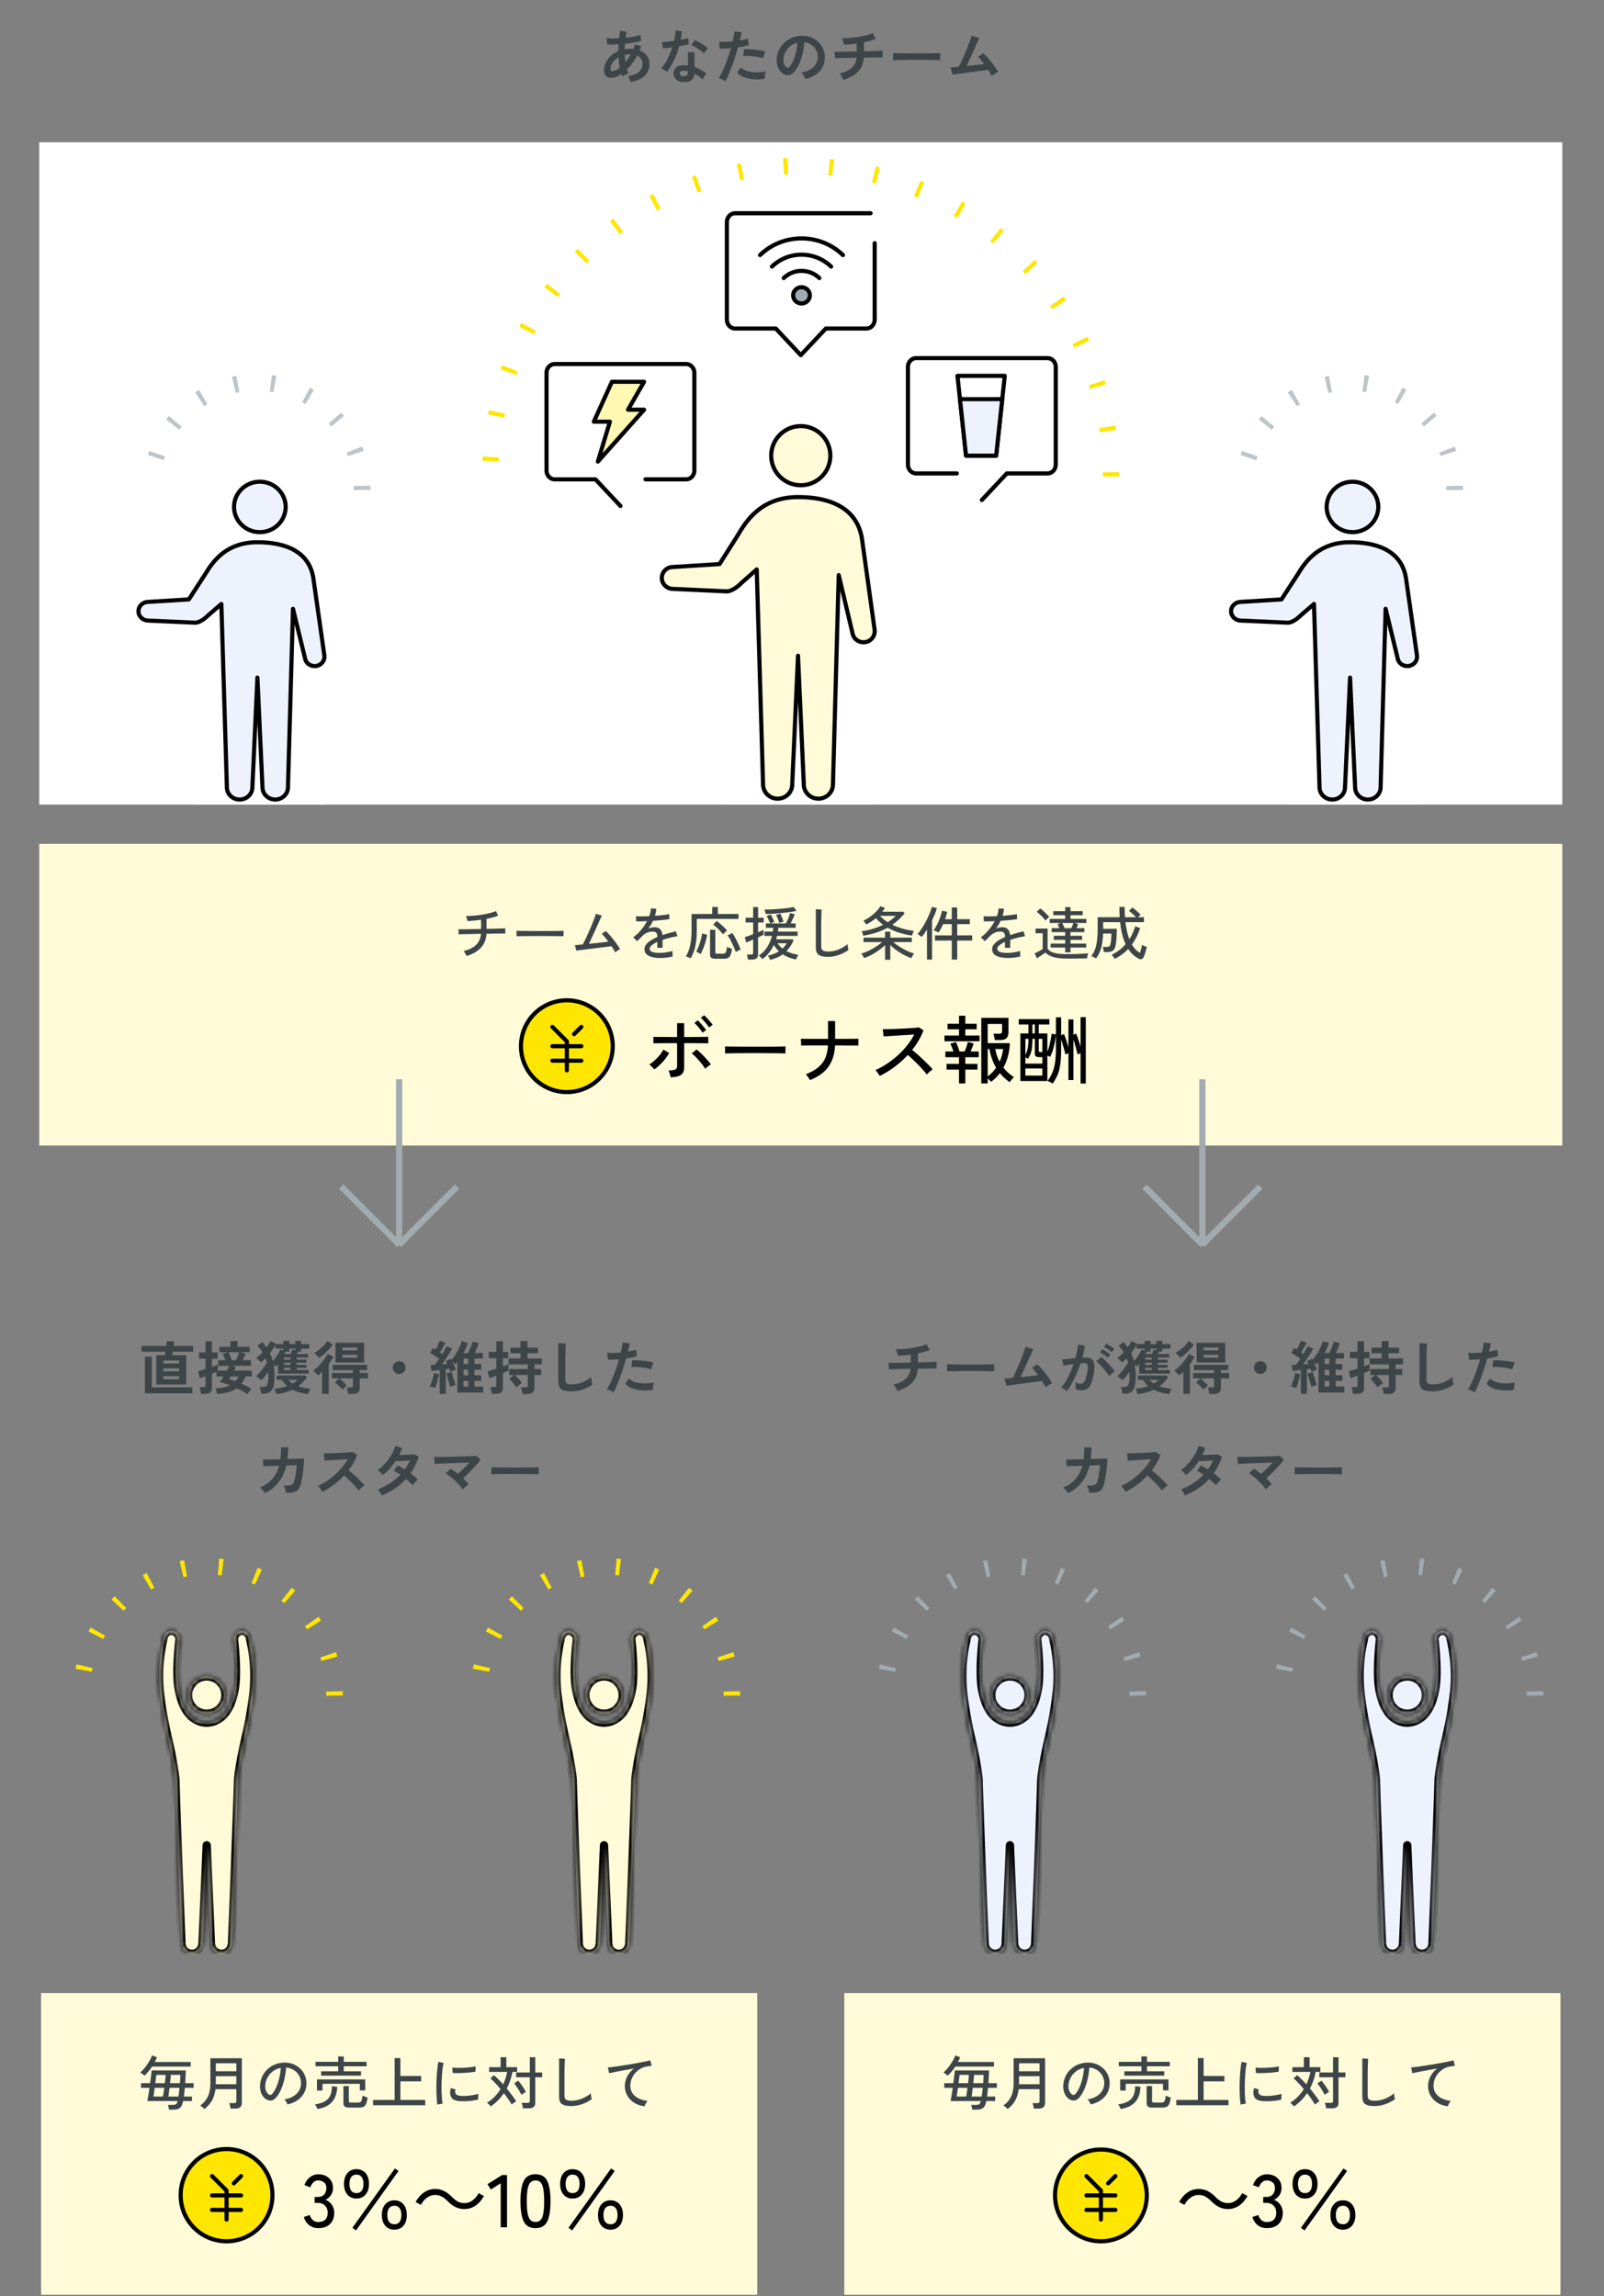 <svg xmlns="http://www.w3.org/2000/svg" width="327" height="468" fill="none"><rect width="100%" height="100%" fill="#808080" stroke="none"/><path fill="#fff" d="M8 29h310.5v135H8z"/><g clip-path="url(#a)"><path stroke="#BEC4C7" stroke-dasharray="0.84 6.75" stroke-linejoin="round" stroke-miterlimit="16" stroke-width="3.375" d="M73.813 99.875c0-12.116-9.633-21.937-21.516-21.937S30.78 87.759 30.78 99.875"/><path fill="#fff" d="M39.81 98.188h26.325V164H39.81z"/><path fill="#EEF2FC" stroke="#000" stroke-linejoin="round" stroke-width=".844" d="M47.708 103.329c0 2.84 2.356 5.142 5.264 5.142s5.265-2.302 5.265-5.142-2.356-5.141-5.265-5.141-5.264 2.301-5.264 5.141Zm18.419 30.291-2.187-15.348c-.694-5.963-5.898-7.745-11.454-7.745-6.24 0-9.015 3.77-10.608 6.445l-3.375 5.205-8.284.512c-1.099 0-1.992.853-1.992 1.902s.893 1.902 1.992 1.902l9.577.432c.752 0 1.82-.673 2.57-1.436l2.76-2.379 1.13 37.382c0 1.37 1.163 2.48 2.598 2.48s2.596-1.11 2.596-2.48l1.03-22.375 1.031 22.375c0 1.37 1.162 2.48 2.597 2.48s2.597-1.11 2.597-2.48l1.025-36.393 2.439 10.028c.147 1.039 1.146 1.772 2.239 1.631 1.093-.14 1.856-1.099 1.708-2.138z"/></g><g clip-path="url(#b)"><path stroke="#FFE600" stroke-dasharray="0.84 8.44" stroke-linejoin="round" stroke-miterlimit="16" stroke-width="3.375" d="M226.531 97.103c0-34.95-28.332-63.281-63.281-63.281s-63.281 28.332-63.281 63.28"/><path fill="#fff" d="M195.058 96.5h-8.287c-.444 0-.87-.19-1.184-.53a1.88 1.88 0 0 1-.49-1.278V74.804c0-.48.176-.94.49-1.279s.74-.53 1.184-.53h26.786c.444 0 .87.191 1.184.53.314.34.49.8.49 1.279v19.888c0 .48-.176.94-.49 1.279s-.74.53-1.184.53h-8.304l-5.089 5.423"/><path stroke="#000" stroke-linecap="round" stroke-linejoin="round" stroke-width=".844" d="M195.058 96.5h-8.287c-.444 0-.87-.19-1.184-.53a1.88 1.88 0 0 1-.49-1.278V74.804c0-.48.176-.94.49-1.279s.74-.53 1.184-.53h26.786c.444 0 .87.191 1.184.53.314.34.49.8.49 1.279v19.888c0 .48-.176.94-.49 1.279s-.74.53-1.184.53h-8.304l-5.089 5.423"/><path fill="#fff" d="M177.48 43.464h-27.623c-.444 0-.87.19-1.184.53-.314.339-.49.799-.49 1.278v19.889c0 .48.176.94.49 1.278.314.34.74.53 1.184.53h8.304l5.089 5.424 5.106-5.424h8.287c.444 0 .87-.19 1.184-.53.314-.339.49-.799.49-1.278V49.566"/><path stroke="#000" stroke-linecap="round" stroke-linejoin="round" stroke-width=".844" d="M177.48 43.464h-27.623c-.444 0-.87.19-1.184.53-.314.339-.49.799-.49 1.278v19.889c0 .48.176.94.49 1.278.314.34.74.53 1.184.53h8.304l5.089 5.424 5.106-5.424h8.287c.444 0 .87-.19 1.184-.53.314-.339.49-.799.49-1.278V49.566"/><g stroke="#000" stroke-linecap="round" stroke-linejoin="round" stroke-width=".844" clip-path="url(#c)"><path fill="#A2ABB0" d="M163.4 61.858c.944 0 1.708-.742 1.708-1.657s-.764-1.657-1.708-1.657c-.943 0-1.707.742-1.707 1.657s.764 1.657 1.707 1.657"/><path d="M159.776 56.683a5.1 5.1 0 0 1 1.664-1.082 5.26 5.26 0 0 1 3.929 0 5.1 5.1 0 0 1 1.665 1.082m-9.67-2.341a8.67 8.67 0 0 1 6.037-2.426 8.67 8.67 0 0 1 6.036 2.426"/><path d="M154.948 51.997a12 12 0 0 1 3.878-2.515 12.27 12.27 0 0 1 9.149 0 12 12 0 0 1 3.878 2.515"/></g><path stroke="#000" stroke-linecap="round" stroke-linejoin="round" stroke-width=".844" d="M203.082 92.884h-6.137l-1.753-16.272h9.643z"/><path fill="#EEF2FC" stroke="#000" stroke-linecap="round" stroke-linejoin="round" stroke-width=".844" d="M196.945 92.884h6.136l1.242-11.526h-8.62z"/><path fill="#fff" d="M131.592 97.705h8.287c.444 0 .87-.19 1.184-.53a1.88 1.88 0 0 0 .49-1.278V76.01c0-.48-.176-.94-.49-1.278-.314-.34-.74-.53-1.184-.53h-26.785c-.444 0-.87.19-1.184.53a1.88 1.88 0 0 0-.491 1.278v19.888c0 .48.177.94.491 1.279s.74.53 1.184.53h8.303l5.089 5.423"/><path stroke="#000" stroke-linecap="round" stroke-linejoin="round" stroke-width=".844" d="M131.592 97.705h8.287c.444 0 .87-.19 1.184-.53a1.88 1.88 0 0 0 .49-1.278V76.01c0-.48-.176-.94-.49-1.278-.314-.34-.74-.53-1.184-.53h-26.785c-.444 0-.87.19-1.184.53a1.88 1.88 0 0 0-.491 1.278v19.888c0 .48.177.94.491 1.279s.74.53 1.184.53h8.303l5.089 5.423"/><path fill="#FFF8B3" stroke="#000" stroke-linecap="round" stroke-linejoin="round" stroke-width=".844" d="m124.751 77.817-3.689 8.136h3.279l-2.459 8.136 9.426-10.577h-3.279l3.279-5.695z"/><path fill="#fff" d="M148.183 86.857h30.134V164h-30.134z"/><path fill="#FFFBD9" stroke="#000" stroke-linejoin="round" stroke-width=".844" d="M157.224 92.884a6.026 6.026 0 1 0 6.026-6.027 6.025 6.025 0 0 0-6.026 6.027Zm21.084 35.506-2.503-17.991c-.794-6.989-6.751-9.077-13.111-9.077-7.143 0-10.32 4.418-12.143 7.554l-3.863 6.1-9.483.6c-1.258 0-2.281 1.001-2.281 2.23s1.023 2.23 2.281 2.23l10.963.506c.861 0 2.082-.789 2.943-1.683l3.159-2.788 1.293 43.817c0 1.607 1.33 2.907 2.973 2.907s2.972-1.3 2.972-2.907l1.18-26.227 1.179 26.227c0 1.607 1.33 2.907 2.973 2.907s2.972-1.3 2.972-2.907l1.173-42.658 2.792 11.754c.169 1.218 1.312 2.077 2.564 1.912 1.251-.165 2.124-1.288 1.955-2.506z"/></g><g clip-path="url(#d)"><path stroke="#BEC4C7" stroke-dasharray="0.84 6.75" stroke-linejoin="round" stroke-miterlimit="16" stroke-width="3.375" d="M296.563 99.875c0-12.116-9.633-21.937-21.516-21.937s-21.516 9.821-21.516 21.937"/><path fill="#fff" d="M262.56 98.188h26.325V164H262.56z"/><path fill="#EEF2FC" stroke="#000" stroke-linejoin="round" stroke-width=".844" d="M270.458 103.329c0 2.84 2.356 5.142 5.265 5.142s5.265-2.302 5.265-5.142-2.357-5.141-5.265-5.141c-2.909 0-5.265 2.301-5.265 5.141Zm18.419 30.291-2.187-15.348c-.694-5.963-5.898-7.745-11.454-7.745-6.24 0-9.015 3.77-10.608 6.445l-3.375 5.205-8.284.512c-1.099 0-1.992.853-1.992 1.902s.893 1.902 1.992 1.902l9.577.432c.752 0 1.819-.673 2.571-1.436l2.76-2.379 1.13 37.382c0 1.37 1.162 2.48 2.597 2.48s2.596-1.11 2.596-2.48l1.031-22.375 1.03 22.375c0 1.37 1.162 2.48 2.597 2.48s2.597-1.11 2.597-2.48l1.025-36.393 2.439 10.028c.147 1.039 1.146 1.772 2.239 1.631 1.093-.14 1.856-1.099 1.708-2.138z"/></g><path fill="#FFFBD9" d="M8 172h310.5v61.5H8z"/><path fill="#3E4548" d="M95.104 194.856a3 3 0 0 0-.154-.33 6 6 0 0 0-.224-.39 1.2 1.2 0 0 0-.213-.284q1.69-.413 2.552-1.264.873-.862.992-2.244-.815.012-1.583.035l-1.394.024q-.626.012-1.04.024a8 8 0 0 0-.52.023l-.082-1.039q.094.012.496.012t1.016-.012a423 423 0 0 1 2.941-.048h.178v-1.89q-1.465.213-2.764.272a2 2 0 0 0-.071-.331 5 5 0 0 0-.13-.401 1.6 1.6 0 0 0-.13-.296q.733 0 1.57-.07.851-.072 1.69-.201a24 24 0 0 0 1.595-.319 9 9 0 0 0 1.287-.414l.426.934q-.473.189-1.075.354-.603.154-1.276.283v2.056l1.784-.047a94 94 0 0 0 1.37-.048q.555-.023.661-.035l.012 1.075a9 9 0 0 0-.685 0q-.555 0-1.382.012-.827.011-1.772.035-.118 1.748-1.146 2.859-1.027 1.11-2.93 1.665m10.206-4.004v-.792q0-.224-.012-.33.295.011.886.023.59 0 1.37.012.792 0 1.666.012h3.425q.78-.012 1.371-.024.59-.012.874-.023v.26q0 .212-.012.484 0 .26.012.366a74 74 0 0 0-1.087-.024 114 114 0 0 0-1.654-.011 148 148 0 0 0-3.886 0q-.957 0-1.737.011-.767.012-1.216.036m20.105 3.272a6 6 0 0 0-.319-.567 11 11 0 0 0-.426-.685q-.271.035-.862.106l-1.347.165q-.755.094-1.559.201-.79.094-1.512.189a52 52 0 0 0-1.89.248l-.307-1.134q.13 0 .567-.035a76 76 0 0 1 1.051-.106q.249-.438.556-1.099.319-.661.649-1.417.343-.756.638-1.489.307-.732.52-1.323.225-.591.307-.921l1.205.354q-.106.26-.331.768l-.52 1.146q-.283.638-.602 1.335-.319.696-.626 1.358-.307.65-.555 1.158.72-.072 1.453-.142l1.394-.154 1.122-.141a20 20 0 0 0-.721-.922 5.5 5.5 0 0 0-.626-.673l.827-.567q.354.33.756.78.401.449.803.956.402.509.744 1.016.355.496.615.933-.13.06-.331.189a4 4 0 0 0-.39.26q-.177.13-.283.213m9.166 1.146q-.91 0-1.63-.189-.72-.177-1.146-.567-.413-.39-.413-1.028 0-.531.342-.969.344-.448.933-.826a9 9 0 0 1 1.335-.686v-.13q0-.531-.224-.744a.84.84 0 0 0-.555-.236 2.91 2.91 0 0 0-2.304.933q-.213.225-.508.52a9 9 0 0 1-.531.496l-.792-.791a8.3 8.3 0 0 0 1.571-1.465 9.8 9.8 0 0 0 1.241-1.831q-.721.036-1.323.047-.59.012-.886 0l-.048-1.051q.379.035 1.111.035.744 0 1.606-.047.154-.413.237-.815.094-.402.106-.768l1.087.071q-.035.72-.284 1.441.91-.058 1.701-.153.803-.094 1.217-.201l.071 1.016q-.331.07-.874.141-.532.06-1.182.119-.638.047-1.311.094a7 7 0 0 1-.437.827q-.26.413-.531.791a2.3 2.3 0 0 1 .626-.224q.354-.083.661-.083.697 0 1.11.39t.497 1.229q.696-.249 1.405-.437.721-.202 1.323-.343l.319 1.004q-.815.118-1.583.319a16 16 0 0 0-1.441.425v1.619h-1.075v-1.217q-.696.33-1.134.697-.425.354-.425.697 0 .449.532.649.543.201 1.535.201.378 0 .839-.047.46-.059.921-.142.473-.095.851-.201a1.6 1.6 0 0 0-.024.319q0 .201.012.414t.024.342v.048a8.6 8.6 0 0 1-1.276.224q-.685.083-1.276.083m6.202.082a6 6 0 0 0-.307-.153l-.378-.165a2 2 0 0 0-.272-.095q.567-.898.862-2.197.295-1.31.295-3.001v-3.437h4.218v-1.429h1.145v1.429h4.206v.992h-8.505v2.469q0 1.784-.319 3.201-.32 1.418-.945 2.386m5.114.071q-.637 0-.897-.2-.248-.19-.248-.662v-5.044h1.075v4.536q0 .177.082.26.095.083.319.083h1.087q.307 0 .472-.107.178-.106.26-.401.095-.307.142-.886.177.094.496.201.331.106.544.165-.107.874-.308 1.323-.189.437-.519.579-.331.153-.851.153zm-3.071-.933a4 4 0 0 0-.449-.283 2.3 2.3 0 0 0-.46-.213q.272-.46.519-1.11.249-.662.437-1.347.19-.697.26-1.264l1.028.26q-.094.613-.295 1.323a13 13 0 0 1-1.04 2.634m7.17-.437a12 12 0 0 0-.496-1.228 18 18 0 0 0-.59-1.229 7.6 7.6 0 0 0-.579-.945l.957-.472q.295.4.614 1.004.33.602.614 1.24.296.625.473 1.122a2 2 0 0 0-.307.13 9 9 0 0 0-.378.201q-.19.107-.308.177m-2.587-3.591a7 7 0 0 0-.59-.685 13 13 0 0 0-.721-.732 6 6 0 0 0-.708-.579l.72-.744q.331.236.709.567t.744.685q.378.354.662.697a3 3 0 0 0-.284.236q-.166.153-.319.307a4 4 0 0 0-.213.248m9.58 5.186a2 2 0 0 0-.106-.26 4 4 0 0 0-.165-.343 3 3 0 0 0-.166-.26q1.3-.283 2.245-.886a5.2 5.2 0 0 1-1.028-1.287 8.5 8.5 0 0 1-1.028 1.642 6 6 0 0 1-1.358 1.264 1.8 1.8 0 0 0-.307-.402 2.7 2.7 0 0 0-.378-.342 5.8 5.8 0 0 0 1.677-1.69 7.7 7.7 0 0 0 1.004-2.315h-1.547v-.886h1.724l.048-.378q.023-.201.035-.39h-1.5v-.886h.874a10 10 0 0 0-.331-.744 6 6 0 0 0-.401-.768l.85-.318q.13.212.272.496.141.283.26.555.129.271.201.472a4 4 0 0 0-.367.142q-.236.095-.401.165h3.118a10 10 0 0 0 .319-.649q.178-.39.331-.792.153-.413.224-.697l.934.284q-.154.414-.402.945-.236.531-.437.909h1.016v.886h-3.509a6 6 0 0 1-.094.768h4.004v.886h-4.181l-.095.355q-.035.165-.094.33h3.331l.224.225q-.295.638-.649 1.193a6.6 6.6 0 0 1-.804 1.004q.545.272 1.146.461.615.177 1.3.295a3 3 0 0 0-.178.283 9 9 0 0 0-.2.378 3 3 0 0 0-.13.284 8 8 0 0 1-1.418-.414 7 7 0 0 1-1.264-.637q-.52.366-1.157.649a8 8 0 0 1-1.442.473m-4.512-.047a6 6 0 0 0-.094-.544 2 2 0 0 0-.142-.484h.85q.237 0 .343-.083.106-.082.106-.307v-2.658l-.862.366q-.39.166-.555.225l-.284-1.087q.283-.083.733-.248.46-.165.968-.354v-2.398h-1.535v-.969h1.535v-2.173h1.004v2.173h1.146v.969h-1.146v1.996q.366-.153.65-.284.295-.13.449-.212v1.004q-.177.095-.473.236-.283.142-.626.307v3.461q0 .556-.319.804-.307.26-.933.26zm3.626-9.309a3 3 0 0 0-.118-.46 2.7 2.7 0 0 0-.165-.438q.425.012 1.039-.011.615-.024 1.3-.071.696-.048 1.382-.107.697-.07 1.276-.153.59-.095.98-.189l.579.803q-.58.13-1.394.248-.802.106-1.701.201-.886.082-1.725.13a26 26 0 0 1-1.453.047m2.776 1.867a5 5 0 0 0-.177-.508 10 10 0 0 0-.236-.615 6 6 0 0 0-.248-.543l.862-.26q.119.213.236.52.13.296.237.602.117.295.189.52-.142.024-.437.118a3 3 0 0 0-.426.166m.638 5.185q.508-.472.863-1.075h-1.867a4.7 4.7 0 0 0 1.004 1.075m9.285 1.69q-.874 0-1.429-.178-.544-.165-.804-.59-.248-.426-.248-1.158v-7.784l1.193.082q-.012.19-.035.662t-.036 1.039l-.023.969v4.843q0 .58.319.803.33.225 1.122.225.744 0 1.465-.201.72-.213 1.358-.555a6 6 0 0 0 1.111-.756q.01.153.035.401l.071.485q.047.224.071.319a7.7 7.7 0 0 1-1.949 1.004 6.6 6.6 0 0 1-2.221.39m7.182-4.3a4 4 0 0 0-.142-.473 2.4 2.4 0 0 0-.177-.437 15 15 0 0 0 2.398-.531 13.6 13.6 0 0 0 1.984-.792 8.3 8.3 0 0 1-1.476-1.346 10 10 0 0 1-.945.696 8 8 0 0 1-1.04.591 4 4 0 0 0-.271-.39 3 3 0 0 0-.307-.39 8 8 0 0 0 1.334-.767q.674-.485 1.241-1.052t.886-1.122l.956.331a4 4 0 0 1-.271.402l-.296.389h4.253l.319.331q-.58.685-1.205 1.264-.615.579-1.311 1.063.98.472 2.102.78 1.123.307 2.316.472-.06.095-.154.284a8 8 0 0 0-.153.378 5 5 0 0 0-.107.283 17 17 0 0 1-2.61-.579 11.4 11.4 0 0 1-2.351-1.027q-1.015.578-2.244.98-1.218.401-2.729.662m4.453 4.902v-2.989a10.5 10.5 0 0 1-1.276 1.052q-.72.519-1.512.945a9.6 9.6 0 0 1-1.5.649 2 2 0 0 0-.141-.295 9 9 0 0 0-.225-.354 2 2 0 0 0-.213-.272 9 9 0 0 0 1.418-.532 14 14 0 0 0 1.524-.838 11 11 0 0 0 1.311-.969h-3.78v-.909h4.394v-1.217h1.063v1.217h4.395v.909h-3.78q.567.484 1.311.957.744.472 1.524.839.779.354 1.429.531a2 2 0 0 0-.213.272 6 6 0 0 0-.378.661 10 10 0 0 1-1.476-.638 15 15 0 0 1-1.536-.945 11 11 0 0 1-1.276-1.074v3zm.532-7.655q.472-.306.886-.626.413-.33.779-.673h-3.224q.342.366.732.697.39.319.827.602m13.064 7.62v-3.887h-3.425v-1.051h3.425v-2.292h-1.76q-.212.472-.449.91a8 8 0 0 1-.496.803 3.5 3.5 0 0 0-.496-.26 3 3 0 0 0-.508-.189q.39-.507.733-1.217.354-.708.614-1.452.26-.745.366-1.347l1.063.248a15 15 0 0 1-.189.744q-.106.366-.236.744h1.358v-2.374h1.111v2.374h2.575v1.016h-2.575v2.292h3.059v1.051h-3.059v3.887zm-5.055 0v-6.131a11 11 0 0 1-1.087 1.524 2.4 2.4 0 0 0-.39-.319 3 3 0 0 0-.449-.272q.331-.366.685-.898a16.7 16.7 0 0 0 1.371-2.398q.307-.638.531-1.216.237-.591.343-1.04l1.027.26q-.153.555-.413 1.193-.26.626-.579 1.276v8.021zm16.478-.331q-.91 0-1.63-.189-.72-.177-1.146-.567-.413-.39-.413-1.028 0-.531.342-.969.344-.448.933-.826a9 9 0 0 1 1.335-.686v-.13q0-.531-.224-.744a.84.84 0 0 0-.555-.236 2.91 2.91 0 0 0-2.304.933q-.213.225-.508.52a9 9 0 0 1-.531.496l-.792-.791a8.3 8.3 0 0 0 1.571-1.465 9.8 9.8 0 0 0 1.241-1.831q-.721.036-1.323.047-.59.012-.886 0l-.048-1.051q.379.035 1.111.035.744 0 1.606-.047.154-.413.237-.815.094-.402.106-.768l1.087.071q-.035.72-.284 1.441.91-.058 1.701-.153.804-.094 1.217-.201l.071 1.016q-.331.07-.874.141-.532.06-1.182.119-.638.047-1.311.094a7 7 0 0 1-.437.827q-.26.413-.531.791a2.3 2.3 0 0 1 .626-.224q.354-.083.661-.083.697 0 1.11.39t.497 1.229q.696-.249 1.405-.437.721-.202 1.323-.343l.319 1.004q-.815.118-1.583.319a16 16 0 0 0-1.441.425v1.619h-1.075v-1.217q-.696.33-1.134.697-.425.354-.425.697 0 .449.532.649.543.201 1.535.201.378 0 .839-.047.46-.059.921-.142.473-.095.851-.201a1.6 1.6 0 0 0-.024.319q0 .201.012.414t.024.342v.048a8.6 8.6 0 0 1-1.276.224q-.685.083-1.276.083m11.706-1.158v-.969h-2.976v-.803h2.976v-.768h-2.339v-.826h2.339v-.745h-2.764v-.815h1.559a4 4 0 0 0-.189-.437 5 5 0 0 0-.177-.378l.685-.236h-2.268v-.827h3.154v-.756h-2.445v-.827h2.445v-.827h1.075v.827h2.481v.827h-2.481v.756h3.237v.827h-2.363l.685.224a4 4 0 0 1-.141.378l-.177.449h1.594v.815h-2.835v.745h2.375v.826h-2.375v.768h3.201v.803h-3.201v.969zm.532 1.276q-1.217 0-2.079-.13t-1.465-.402a3.5 3.5 0 0 1-1.051-.685q-.2.155-.52.378a39 39 0 0 1-.65.425q-.318.213-.543.367l-.461-1.028q.2-.083.52-.236.319-.166.626-.331.32-.165.496-.284v-3.224h-1.453v-.969h2.457v4.111q.295.413.804.661.507.237 1.323.343.814.094 1.996.094 1.43 0 2.445-.047a24 24 0 0 0 1.725-.13 6 6 0 0 0-.201.709q-.048.225-.059.342-.296.012-.768.012-.46.012-1.004.012a50 50 0 0 1-1.099.012zm-4.572-7.737a4.5 4.5 0 0 0-.496-.626 10 10 0 0 0-.649-.638 6 6 0 0 0-.626-.532l.72-.673q.296.2.65.52.354.319.673.649.331.32.52.579a2 2 0 0 0-.248.189l-.319.295a5 5 0 0 0-.225.237m3.887 1.535h1.405q.119-.248.225-.531a7 7 0 0 0 .189-.52h-2.268q.106.225.236.52t.213.531m10.229 6.261a3 3 0 0 0-.283-.437 2.5 2.5 0 0 0-.331-.402 8.3 8.3 0 0 0 1.548-.933 9 9 0 0 0 1.299-1.217 13 13 0 0 1-.673-1.937 18 18 0 0 1-.437-2.551h-3.462v1.346h2.776q0 .934-.059 1.843-.047.897-.177 1.524-.153.791-.555 1.087-.39.294-1.158.295h-.685a6 6 0 0 0-.094-.544 3.4 3.4 0 0 0-.142-.507h.756q.485 0 .626-.142.142-.155.224-.555.084-.367.119-.922.047-.555.047-1.11h-1.701q-.047 1.275-.225 2.209a7 7 0 0 1-.472 1.618 5.6 5.6 0 0 1-.744 1.252 2 2 0 0 0-.307-.177 19 19 0 0 0-.39-.201 3 3 0 0 0-.26-.118q.472-.591.756-1.347.284-.767.413-1.819.13-1.051.13-2.528v-2.22h4.489l-.047-1.004a48 48 0 0 1-.012-1.087h1.075q0 1.11.071 2.091h2.232a8 8 0 0 0-.708-.697 6 6 0 0 0-.709-.567l.661-.709q.272.177.603.449t.626.555q.307.272.472.473-.082.059-.248.212-.165.142-.307.284h1.24v1.016h-3.768q.118 1.05.319 1.913.212.863.473 1.559a9.3 9.3 0 0 0 1.169-2.622l1.028.343q-.59 1.89-1.678 3.354.355.603.768 1.028.413.414.851.685.141-.378.26-.838a7 7 0 0 0 .177-.804q.083.06.272.154.189.083.389.165l.319.107q-.07.354-.189.756a10 10 0 0 1-.236.767 4 4 0 0 1-.248.615.67.67 0 0 1-.425.354q-.26.07-.579-.106a5.7 5.7 0 0 1-1.087-.756 6.2 6.2 0 0 1-1.028-1.217 9.3 9.3 0 0 1-2.764 2.02"/><g stroke="#000" stroke-linecap="round" stroke-linejoin="round" stroke-width=".844" clip-path="url(#e)"><path fill="#FFE600" d="M115.562 222.602a9.352 9.352 0 1 0 0-18.704 9.352 9.352 0 0 0 0 18.704"/><path d="m117.039 210.789 1.477-1.477m-5.907 0 2.953 2.954m0 5.906v-5.906m-2.953.984h2.953m-2.953 2.953h2.953m0-2.953h2.954m-2.954 2.953h2.954"/></g><path fill="#000" d="M136.716 219.598a3 3 0 0 0-.091-.425 13 13 0 0 0-.167-.547 1.8 1.8 0 0 0-.167-.425q.987-.015 1.366-.198.38-.182.38-.744v-4.632h-1.412q-.775 0-1.519.015-.729 0-1.245.015-.517 0-.654.016v-1.337q.152.015.669.03h1.23q.729 0 1.503.016h1.428v-2.825h1.443v2.825h1.412q.79-.015 1.534-.016.76-.015 1.291-.015.532-.015.668-.015v1.337a9 9 0 0 0-.683-.016q-.531-.015-1.276-.015-.729-.015-1.518-.015h-1.428v4.89q0 .7-.243 1.139-.243.441-.851.669-.591.212-1.67.273m-3.326-1.61a2.4 2.4 0 0 0-.289-.334 5 5 0 0 0-.41-.395 1.7 1.7 0 0 0-.334-.273 7 7 0 0 0 1.124-.851q.562-.516 1.017-1.078.456-.577.729-1.109l1.185.684a8 8 0 0 1-.82 1.245q-.501.623-1.078 1.17a9 9 0 0 1-1.124.941m10.373-.121a8.4 8.4 0 0 0-.744-1.079 15 15 0 0 0-1.003-1.139 8 8 0 0 0-.987-.926l.972-.805q.486.38 1.048.926.562.548 1.063 1.124.501.562.82 1.003a3.4 3.4 0 0 0-.395.243q-.227.166-.455.349a3 3 0 0 0-.319.304m-.547-7.366a5.4 5.4 0 0 0-.471-.684 11 11 0 0 0-.607-.729 8 8 0 0 0-.577-.577l.698-.531q.228.212.562.592.335.364.638.759.32.38.486.638zm1.337-1.063a5 5 0 0 0-.486-.684 11 11 0 0 0-.623-.714 5 5 0 0 0-.592-.562l.698-.531q.228.198.562.562.35.364.668.744.334.38.502.638zm3.265 5.3v-1.017a4 4 0 0 0-.015-.426q.379.015 1.139.031.759 0 1.761.015 1.018 0 2.142.015h4.404q1.003-.015 1.762-.03.76-.016 1.124-.031v.334q0 .274-.015.623 0 .334.015.471-.471-.015-1.397-.03-.927-.016-2.127-.016a196 196 0 0 0-4.996 0q-1.23 0-2.233.016-.987.015-1.564.045m17.314 5.422a4 4 0 0 0-.243-.395 5 5 0 0 0-.319-.455 1.7 1.7 0 0 0-.304-.335q1.503-.576 2.475-1.366a5.2 5.2 0 0 0 1.474-1.884q.5-1.109.577-2.627h-3.584q-.76 0-1.261.015-.486 0-.623.015l-.045-1.397q.136 0 .638.015.501 0 1.26.015h3.63v-3.629h1.443v3.629h2.187q1.017-.015 1.701-.015.699-.015.85-.015v1.397q-.136-.015-.82-.015h-1.716a153 153 0 0 0-2.217-.015q-.107 2.552-1.322 4.298-1.2 1.732-3.781 2.764m14.23-.85a21 21 0 0 0-.425-.608q-.258-.395-.486-.577 1.17-.5 2.339-1.276a19 19 0 0 0 2.232-1.731 18 18 0 0 0 1.929-2.051 13 13 0 0 0 1.428-2.202l-1.595.107q-.88.045-1.792.106-.896.06-1.655.106-.76.046-1.2.076l-.167-1.473q.364 0 1.108-.015t1.656-.046l1.838-.091 1.655-.106q.744-.061 1.094-.122l.941.608a12 12 0 0 1-.972 2.05q-.577 1.002-1.336 1.944a31 31 0 0 1 2.278 2.005q.577.547 1.078 1.063.502.501.82.911a6 6 0 0 0-.622.486q-.35.304-.562.562a11 11 0 0 0-.775-.941 19 19 0 0 0-1.002-1.079 37 37 0 0 0-1.094-1.078 22 22 0 0 0-1.002-.896 20.5 20.5 0 0 1-2.749 2.46 19 19 0 0 1-2.962 1.808m20.686 1.534v-13.366h5.543v2.886q0 .835-.395 1.23-.395.396-1.2.395h-1.199a5 5 0 0 0-.122-.683 3 3 0 0 0-.167-.608h1.2q.303 0 .44-.106.137-.107.137-.395v-1.488h-2.931v3.918h4.51q-.09 2.81-1.306 4.982.44.562.988 1.063.546.486 1.154.896a6.3 6.3 0 0 0-.851 1.017 9.2 9.2 0 0 1-2.004-1.853 9 9 0 0 1-.836.957 7.6 7.6 0 0 1-.972.82 16 16 0 0 0-.304-.334 6 6 0 0 0-.379-.349v1.018zm-4.541 0v-2.825h-2.537v-1.17h2.537v-1.352h-2.78v-1.169h1.656a13 13 0 0 0-.319-.85 7 7 0 0 0-.334-.729l1.154-.335q.182.38.395.957.213.563.319.957h1.063q.182-.441.38-1.002.197-.578.273-.927l1.185.289q-.107.35-.289.805-.167.44-.349.835h1.67v1.169h-2.733v1.352h2.475v1.17h-2.475v2.825zm-2.962-8.597v-1.169h2.962v-1.276h-2.339v-1.124h2.339v-1.64h1.291v1.64h2.308v1.124h-2.308v1.276h2.9v1.169zm8.809 7.169a7.5 7.5 0 0 0 1.716-1.777q-1.002-1.716-1.352-3.812h-.364zm2.43-3.007q.561-1.23.714-2.582h-1.595q.121.699.334 1.352.228.638.547 1.23m10.813 4.465a7 7 0 0 0-.516-.304 3.4 3.4 0 0 0-.516-.228 8 8 0 0 0 1.002-1.777q.38-.926.531-2.065.168-1.155.168-2.719v-2.855a17 17 0 0 1-.426 2.415q-.288 1.214-.774 2.096a2 2 0 0 0-.243-.137 4 4 0 0 0-.304-.137v5.179h-5.498v-9.689h1.64v-1.823h-1.974v-1.093h6.242v1.093h-2.172v1.823h1.762v3.736q.32-.805.532-1.777.227-.972.334-1.899l.881.137v-3.478h1.063v3.645l.592-.243q.213.517.456 1.261t.44 1.443v-5.681h1.018v3.114l.562-.228q.212.517.455 1.276.243.744.441 1.458v-6.09h1.063v13.532h-1.063v-6.212l-.335.167a1.2 1.2 0 0 0-.258.152q-.075-.365-.228-.881a40 40 0 0 0-.303-1.109 31 31 0 0 0-.334-1.078v8.247h-1.018v-5.498l-.334.167a1 1 0 0 0-.273.152 13 13 0 0 0-.228-.896 22 22 0 0 0-.319-1.109 24 24 0 0 0-.334-1.063v1.883q0 1.337-.091 2.354a11.5 11.5 0 0 1-.274 1.823 6.6 6.6 0 0 1-.531 1.503 10 10 0 0 1-.836 1.413m-5.558-4.07h3.462v-1.322h-.562q-.531 0-.759-.152-.213-.166-.213-.592v-2.992h-.501q0 1.124-.091 1.838a5 5 0 0 1-.288 1.215 6.4 6.4 0 0 1-.517 1.017 1.3 1.3 0 0 0-.243-.151 2.4 2.4 0 0 0-.288-.137zm0 2.445h3.462v-1.458h-3.462zm3.159-4.799h.303v-2.704h-.744v2.354q0 .228.091.289.092.06.35.061m-3.159.561a4.3 4.3 0 0 0 .47-1.306q.153-.714.152-1.959h-.622zm1.427-4.358h.501v-1.823h-.501z"/><path fill="#3E4548" d="M128.58 16.72a3.3 3.3 0 0 0-.2-.602 2.3 2.3 0 0 0-.355-.602q1.488-.201 2.221-.863.732-.673.732-1.653 0-.591-.295-1.004a1.87 1.87 0 0 0-.803-.662q-.922 1.689-2.068 2.823.072.225.142.437l.166.402a2.6 2.6 0 0 0-.426.153q-.236.107-.46.225-.225.106-.355.2l-.094-.236a8 8 0 0 0-.095-.248 4.9 4.9 0 0 1-1.264.638 2.7 2.7 0 0 1-1.193.107q-.39-.06-.744-.414-.342-.366-.342-1.122 0-.862.378-1.606a4.5 4.5 0 0 1 1.027-1.323 5.4 5.4 0 0 1 1.5-.945q0-.356.012-.697.024-.355.036-.697a28 28 0 0 1-1.323.059 8 8 0 0 1-1.004-.036l-.107-1.275q.461.046 1.123.059.661.011 1.417-.036.059-.425.106-.815.06-.39.13-.732l1.311.248q-.117.543-.212 1.193a20 20 0 0 0 1.665-.248q.804-.154 1.359-.343l.118 1.24a13 13 0 0 1-1.465.331q-.874.154-1.819.248-.024.272-.035.556l-.024.566a5.6 5.6 0 0 1 1.441-.094q.177.012.343.035.095-.225.177-.448.082-.236.153-.473l1.288.354q-.083.225-.165.438a10 10 0 0 1-.178.425q.934.366 1.465 1.075.543.697.544 1.653 0 1.005-.473 1.784-.46.769-1.323 1.252-.85.496-2.032.674m-3.449-2.244a2.2 2.2 0 0 0 .543-.236q.32-.177.662-.46-.095-.497-.165-1.028-.06-.532-.083-1.075a3.7 3.7 0 0 0-1.181 1.05q-.438.627-.437 1.312 0 .366.177.449.177.07.484-.012m2.363-1.819q.283-.342.567-.744t.531-.85h-.153q-.283 0-.556.035a4 4 0 0 0-.531.082q.035.745.142 1.477m11.753 4.064q-.91-.047-1.429-.567a1.68 1.68 0 0 1-.508-1.264q.012-.697.602-1.17.603-.472 1.678-.437l.33.024q.166 0 .319.023V10.65h1.347v3q.673.225 1.276.58.614.353 1.181.802a3.2 3.2 0 0 0-.461.544 4 4 0 0 0-.354.626 9 9 0 0 0-.792-.638 6 6 0 0 0-.862-.532q-.118 1.795-2.327 1.69m-3.26-2.068a4 4 0 0 0-.544-.378 4 4 0 0 0-.649-.319 9.8 9.8 0 0 0 1.311-1.96q.579-1.134.957-2.351-.59.082-1.099.142-.507.059-.815.082l-.177-1.31q.414 0 1.063-.06.662-.06 1.382-.165.13-.555.201-1.087.071-.543.094-1.051l1.312.189q-.095.885-.248 1.724.413-.082.791-.165.39-.095.697-.177l.177 1.24q-.366.106-.886.213-.507.105-1.087.2-.401 1.49-1.039 2.812-.638 1.323-1.441 2.421m7.501-3.768a4.6 4.6 0 0 0-.508-.449q-.32-.247-.685-.496a9 9 0 0 0-.733-.449 4 4 0 0 0-.626-.295l.697-1.04q.284.12.662.32.378.188.767.436.39.236.721.473t.543.437zm-4.135 4.654q.45 0 .662-.2.224-.213.224-.733v-.083a5 5 0 0 0-.756-.106q-.401-.011-.649.13a.47.47 0 0 0-.248.402.5.5 0 0 0 .189.425q.2.165.578.165m8.541 1.004a5 5 0 0 0-1.394-.579q.307-.435.638-1.11.33-.685.661-1.512.331-.839.638-1.736.308-.91.555-1.784-.674.06-1.275.083-.591.024-.981 0l-.13-1.418q.485.048 1.217.036a21 21 0 0 0 1.536-.083q.153-.614.236-1.134.094-.52.118-.921l1.476.2a9 9 0 0 1-.141.768q-.094.414-.213.898.484-.082.91-.177.424-.107.72-.213l.213 1.323q-.366.119-.957.248-.579.119-1.264.213a50 50 0 0 1-1.24 3.839 34 34 0 0 1-.685 1.725q-.331.78-.638 1.334m8.009-.496a9.7 9.7 0 0 1-2.41.095q-1.122-.107-1.961-.46-.827-.356-1.24-.887l.72-1.063q.414.426 1.158.697.756.26 1.76.307 1.016.035 2.209-.189a3.5 3.5 0 0 0-.189.744q-.059.45-.047.756m-.355-4.181a7 7 0 0 0-.897-.225 11 11 0 0 0-1.075-.165q-.556-.06-1.099-.071a10 10 0 0 0-.969 0l.178-1.382q.425-.024.992.012.578.023 1.193.082.626.059 1.181.154.567.083.969.177zm8.612 4.24a2.3 2.3 0 0 0-.178-.449 3 3 0 0 0-.307-.496q-.165-.248-.33-.401 1.617-.249 2.457-1.052.85-.814.897-1.913.048-.874-.319-1.56a3 3 0 0 0-1.004-1.11 3 3 0 0 0-1.382-.508q-.095 1.099-.354 2.245-.26 1.145-.709 2.15a6.1 6.1 0 0 1-1.075 1.7q-.485.52-.945.603-.448.083-.957-.13a2.3 2.3 0 0 1-.874-.673 3.3 3.3 0 0 1-.579-1.087 3.9 3.9 0 0 1-.165-1.359q.059-1.074.508-1.96a4.9 4.9 0 0 1 1.205-1.548 5.2 5.2 0 0 1 1.736-.98 5.6 5.6 0 0 1 2.091-.272 4.7 4.7 0 0 1 1.689.402 4.3 4.3 0 0 1 1.382.98q.603.614.922 1.43a4 4 0 0 1 .271 1.783q-.082 1.619-1.134 2.717-1.05 1.086-2.846 1.488m-3.839-2.386a.45.45 0 0 0 .271.095q.142 0 .284-.142.425-.425.779-1.205a9.3 9.3 0 0 0 .603-1.76q.247-.981.319-1.996a3.7 3.7 0 0 0-1.453.685 3.7 3.7 0 0 0-.992 1.205 3.7 3.7 0 0 0-.414 1.535q-.023.555.142.969.177.402.461.614m11.599 2.552a4 4 0 0 0-.2-.437 5 5 0 0 0-.284-.497 2 2 0 0 0-.283-.377q1.617-.354 2.468-1.123.863-.768 1.004-2.079a143 143 0 0 0-3.555.083q-.65.012-.851.035l-.094-1.358q.13.012.543.024h1.052a428 428 0 0 1 2.941-.048v-1.63q-1.417.201-2.611.236a3 3 0 0 0-.094-.437 5 5 0 0 0-.166-.508 2 2 0 0 0-.165-.39 17 17 0 0 0 1.63-.058q.863-.072 1.725-.201a18 18 0 0 0 1.63-.32q.768-.2 1.335-.436l.555 1.205a10 10 0 0 1-1.087.354q-.602.165-1.276.307v1.843l1.725-.047q.803-.024 1.359-.048.555-.035.708-.059v1.418a14 14 0 0 0-.744-.012q-.555 0-1.358.012-.804 0-1.713.012-.142 1.784-1.193 2.882t-3.001 1.654m10.136-3.993q.01-.165.011-.449v-.567q0-.283-.011-.449.224.012.791.024.58.012 1.37.024l1.713.023h1.819q.91 0 1.713-.012.815-.01 1.406-.023.59-.012.838-.036-.012.154-.023.437v.58q.012.283.012.436a50 50 0 0 0-.875-.023q-.567-.012-1.334-.024-.756-.012-1.619-.012h-1.724q-.874 0-1.666.012l-1.429.024q-.626.012-.992.035m20.116 3.249a6 6 0 0 0-.307-.58q-.19-.33-.425-.696-.307.035-.898.118a191 191 0 0 0-2.87.366q-.78.106-1.501.2-.708.096-1.24.178-.531.071-.756.106l-.401-1.488q.189 0 .637-.035.45-.047 1.052-.095.236-.45.543-1.11.308-.662.626-1.418a46 46 0 0 0 1.134-2.847q.213-.601.295-.945l1.607.461q-.118.248-.343.744-.224.485-.508 1.122-.283.627-.602 1.312-.307.684-.614 1.346a117 117 0 0 1-.544 1.181q.969-.094 1.926-.2.957-.12 1.63-.201-.343-.46-.673-.85a5.4 5.4 0 0 0-.567-.627l1.075-.72q.543.473 1.098 1.122.567.65 1.063 1.358.508.71.874 1.347a3 3 0 0 0-.448.236q-.248.154-.485.32-.224.165-.378.294"/><path stroke="#A2ABB0" stroke-width="1.266" d="M81.375 253.75V220m.06 33.75-11.873-11.89m11.753 11.89 11.873-11.89"/><g clip-path="url(#f)"><path stroke="#FFE600" stroke-dasharray="0.84 6.75" stroke-linejoin="round" stroke-miterlimit="16" stroke-width="3.375" d="M149.213 345.6c0-14.539-11.56-26.325-25.819-26.325S97.575 331.061 97.575 345.6"/><mask id="g" fill="#fff"><path d="M123.141 349.312a3.797 3.797 0 1 0 0-7.595 3.797 3.797 0 0 0 0 7.595"/><path d="M131.994 334.22c-.081-.972-.679-1.75-1.59-1.782-.91-.031-1.675.71-1.705 1.661 0 0 .77 6.326.196 9.92-.503 3.163-1.906 6.952-5.754 7.136-3.848-.179-5.247-3.973-5.755-7.136-.573-3.599.196-9.92.196-9.92-.03-.951-.794-1.692-1.705-1.661-.91.032-1.514.81-1.589 1.782 0 0-1.308 4.76-.68 10.74.423 3.988 1.293 7.908 1.676 9.505.623 2.611 1.448 7.067 1.483 8.496.146 6.111 1.223 33.045 1.223 33.045 0 1.24.961 2.244 2.148 2.244s2.147-1.004 2.147-2.244l.856-19.877.855 19.877c0 1.24.961 2.244 2.148 2.244s2.148-1.004 2.148-2.244c0 0 1.076-26.934 1.222-33.045.035-1.429.86-5.885 1.484-8.496.382-1.597 1.252-5.517 1.675-9.505.629-5.98-.679-10.74-.679-10.74"/></mask><path fill="#FFFBD9" d="M123.141 349.312a3.797 3.797 0 1 0 0-7.595 3.797 3.797 0 0 0 0 7.595"/><path fill="#FFFBD9" d="M131.994 334.22c-.081-.972-.679-1.75-1.59-1.782-.91-.031-1.675.71-1.705 1.661 0 0 .77 6.326.196 9.92-.503 3.163-1.906 6.952-5.754 7.136-3.848-.179-5.247-3.973-5.755-7.136-.573-3.599.196-9.92.196-9.92-.03-.951-.794-1.692-1.705-1.661-.91.032-1.514.81-1.589 1.782 0 0-1.308 4.76-.68 10.74.423 3.988 1.293 7.908 1.676 9.505.623 2.611 1.448 7.067 1.483 8.496.146 6.111 1.223 33.045 1.223 33.045 0 1.24.961 2.244 2.148 2.244s2.147-1.004 2.147-2.244l.856-19.877.855 19.877c0 1.24.961 2.244 2.148 2.244s2.148-1.004 2.148-2.244c0 0 1.076-26.934 1.222-33.045.035-1.429.86-5.885 1.484-8.496.382-1.597 1.252-5.517 1.675-9.505.629-5.98-.679-10.74-.679-10.74"/><path fill="#000" d="m131.994 334.22-.841.069a1 1 0 0 0 .027.154zm-1.59-1.782-.029.844zm-1.705 1.661-.843-.027a1 1 0 0 0 .005.129zm.196 9.92-.833-.133v.001zm-5.754 7.136-.04.843.08-.001zm-5.755-7.136-.833.133v.001zm.196-9.92.838.102a1 1 0 0 0 .006-.129zm-1.705-1.661.029.844zm-1.589 1.782.813.223a1 1 0 0 0 .028-.158zm-.68 10.74-.839.088v.001zm1.676 9.505.82-.196zm1.483 8.496.844-.02zm1.223 33.045h.843v-.033zm4.295 0-.842-.036-.001.036zm.856-19.877.843-.036a.844.844 0 0 0-1.686 0zm.855 19.877h.844l-.001-.036zm4.296 0-.844-.033v.033zm1.222-33.045-.844-.02zm1.484-8.496-.821-.196zm1.675-9.505.839.089v-.001zm-9.532 5.196a4.64 4.64 0 0 0 4.64-4.64h-1.687a2.954 2.954 0 0 1-2.953 2.953zm4.64-4.64a4.64 4.64 0 0 0-4.64-4.641v1.687a2.954 2.954 0 0 1 2.953 2.954zm-4.64-4.641a4.64 4.64 0 0 0-4.641 4.641h1.688a2.954 2.954 0 0 1 2.953-2.954zm-4.641 4.641a4.64 4.64 0 0 0 4.641 4.64v-1.687a2.954 2.954 0 0 1-2.953-2.953zm14.335-11.366c-.103-1.237-.919-2.503-2.402-2.555l-.058 1.687c.339.011.719.3.778 1.007zm-2.402-2.555c-1.407-.049-2.533 1.09-2.577 2.477l1.686.054c.017-.515.419-.859.833-.844zm-1.734 2.504-.838.102.001.003.001.013.006.051.023.203a68 68 0 0 1 .278 3.29c.12 2.026.163 4.426-.108 6.125l1.666.266c.303-1.895.247-4.455.126-6.491a70 70 0 0 0-.308-3.588l-.007-.056-.002-.014v-.006zm-.637 9.788c-.244 1.531-.695 3.134-1.495 4.355-.779 1.188-1.866 1.993-3.467 2.07l.081 1.685c2.248-.107 3.786-1.288 4.797-2.83.989-1.51 1.491-3.384 1.75-5.015zm-4.882 6.425c-1.599-.074-2.685-.879-3.463-2.068-.8-1.222-1.252-2.826-1.498-4.359l-1.666.268c.262 1.631.763 3.505 1.752 5.015 1.01 1.543 2.548 2.725 4.796 2.83zm-4.961-6.426c-.271-1.701-.228-4.102-.108-6.127a68 68 0 0 1 .278-3.289l.023-.202.006-.051.001-.013.001-.003-.838-.102-.837-.102v.002l-.001.004-.002.014-.006.056-.024.212a70 70 0 0 0-.285 3.374c-.121 2.036-.176 4.595.126 6.493zm.207-9.814c-.044-1.387-1.171-2.526-2.578-2.477l.058 1.687c.414-.015.817.329.833.844zm-2.578-2.477c-1.48.051-2.305 1.315-2.402 2.559l1.683.131c.054-.7.436-.991.777-1.003zm-1.56 2.625-.814-.223-.001.001-.001.005-.003.013-.013.047-.043.173q-.057.228-.146.648a31 31 0 0 0-.392 2.356 34 34 0 0 0-.106 7.808l1.679-.176a32.4 32.4 0 0 1 .101-7.417c.121-.945.261-1.705.37-2.225.054-.261.101-.461.133-.594l.038-.149.009-.036.002-.007v-.001zm-1.519 10.829c.429 4.041 1.308 8.001 1.694 9.612l1.641-.392c-.379-1.584-1.24-5.463-1.656-9.398zm1.694 9.612c.307 1.287.666 3.037.953 4.644.29 1.63.492 3.037.508 3.677l1.687-.041c-.02-.79-.248-2.324-.534-3.933a90 90 0 0 0-.973-4.739zm1.461 8.32c.073 3.064.379 11.332.666 18.827.144 3.749.283 7.307.386 9.928l.124 3.135.035.865.009.227.002.057v.015l.001.004v.001l.843-.034.843-.034v-.004l-.001-.015-.002-.058-.009-.226-.035-.865-.124-3.135c-.103-2.62-.242-6.178-.386-9.926-.287-7.5-.592-15.754-.665-18.802zm1.222 33.025c0 1.671 1.304 3.088 2.992 3.088v-1.688c-.687 0-1.305-.591-1.305-1.4zm2.992 3.088c1.687 0 2.991-1.417 2.991-3.088h-1.687c0 .809-.618 1.4-1.304 1.4zm2.99-3.051.856-19.878-1.686-.072-.855 19.877zm-.83-19.878.855 19.878 1.686-.073-.855-19.877zm.854 19.841c0 1.671 1.304 3.088 2.992 3.088v-1.688c-.687 0-1.304-.591-1.304-1.4zm2.992 3.088c1.687 0 2.991-1.417 2.991-3.088h-1.687c0 .809-.618 1.4-1.304 1.4zm2.148-3.088.843.034v-.02l.003-.057.009-.227.034-.865.124-3.135c.103-2.621.242-6.179.386-9.928.287-7.495.593-15.763.666-18.827l-1.687-.04c-.072 3.048-.378 11.302-.665 18.802-.144 3.748-.283 7.306-.386 9.926l-.124 3.135-.034.865-.012.284v.015l-.001.003v.001zm2.065-33.024c.016-.64.218-2.047.509-3.677.286-1.607.645-3.357.952-4.644l-1.641-.392a91 91 0 0 0-.973 4.739c-.286 1.609-.514 3.143-.534 3.933zm1.461-8.321c.386-1.611 1.266-5.571 1.694-9.612l-1.678-.178c-.417 3.935-1.278 7.814-1.657 9.398zm1.694-9.613a34 34 0 0 0-.106-7.808 30 30 0 0 0-.392-2.356 19 19 0 0 0-.146-.648l-.043-.173-.012-.047-.004-.013-.001-.005v-.001h-.001l-.813.223-.814.223v.001l.002.007.01.036.037.149q.05.201.133.594c.109.52.249 1.28.37 2.225.243 1.891.408 4.508.102 7.417z" mask="url(#g)"/></g><g clip-path="url(#h)"><path stroke="#FFE600" stroke-dasharray="0.84 6.75" stroke-linejoin="round" stroke-miterlimit="16" stroke-width="3.375" d="M68.213 345.6c0-14.539-11.56-26.325-25.82-26.325-14.258 0-25.818 11.786-25.818 26.325"/><mask id="i" fill="#fff"><path d="M42.14 349.312a3.797 3.797 0 1 0 0-7.594 3.797 3.797 0 0 0 0 7.594"/><path d="M50.994 334.22c-.08-.972-.68-1.75-1.59-1.782-.91-.031-1.675.71-1.705 1.661 0 0 .77 6.326.196 9.92-.503 3.163-1.906 6.952-5.754 7.136-3.848-.179-5.247-3.973-5.755-7.136-.573-3.599.196-9.92.196-9.92-.03-.951-.794-1.692-1.705-1.661-.91.032-1.514.81-1.59 1.782 0 0-1.307 4.76-.678 10.74.422 3.988 1.292 7.908 1.674 9.505.624 2.611 1.45 7.067 1.484 8.496.146 6.111 1.223 33.045 1.223 33.045 0 1.24.96 2.244 2.148 2.244 1.187 0 2.148-1.004 2.148-2.244l.855-19.877.855 19.877c0 1.24.96 2.244 2.148 2.244 1.187 0 2.148-1.004 2.148-2.244 0 0 1.076-26.934 1.222-33.045.035-1.429.86-5.885 1.484-8.496.382-1.597 1.252-5.517 1.675-9.505.628-5.98-.68-10.74-.68-10.74"/></mask><path fill="#FFFBD9" d="M42.14 349.312a3.797 3.797 0 1 0 0-7.594 3.797 3.797 0 0 0 0 7.594"/><path fill="#FFFBD9" d="M50.994 334.22c-.08-.972-.68-1.75-1.59-1.782-.91-.031-1.675.71-1.705 1.661 0 0 .77 6.326.196 9.92-.503 3.163-1.906 6.952-5.754 7.136-3.848-.179-5.247-3.973-5.755-7.136-.573-3.599.196-9.92.196-9.92-.03-.951-.794-1.692-1.705-1.661-.91.032-1.514.81-1.59 1.782 0 0-1.307 4.76-.678 10.74.422 3.988 1.292 7.908 1.674 9.505.624 2.611 1.45 7.067 1.484 8.496.146 6.111 1.223 33.045 1.223 33.045 0 1.24.96 2.244 2.148 2.244 1.187 0 2.148-1.004 2.148-2.244l.855-19.877.855 19.877c0 1.24.96 2.244 2.148 2.244 1.187 0 2.148-1.004 2.148-2.244 0 0 1.076-26.934 1.222-33.045.035-1.429.86-5.885 1.484-8.496.382-1.597 1.252-5.517 1.675-9.505.628-5.98-.68-10.74-.68-10.74"/><path fill="#000" d="m50.994 334.22-.841.069a1 1 0 0 0 .027.154zm-1.59-1.782-.029.844zm-1.705 1.661-.843-.027a1 1 0 0 0 .005.129zm.196 9.92-.833-.133v.001zm-5.754 7.136-.04.843.08-.001zm-5.755-7.136-.833.133v.001zm.196-9.92.838.102a1 1 0 0 0 .006-.129zm-1.705-1.661.03.844zm-1.59 1.782.814.223a1 1 0 0 0 .028-.158zm-.678 10.74-.84.088v.001zm1.674 9.505.821-.196zm1.484 8.496.844-.02zm1.223 33.045h.843v-.033zm4.295 0-.842-.036-.001.036zm.856-19.877.843-.036a.844.844 0 0 0-1.686 0zm.855 19.877h.843v-.036zm4.295 0-.843-.033v.033zm1.223-33.045-.844-.02zm1.484-8.496-.82-.196zm1.675-9.505.839.089v-.001zm-9.532 5.196a4.64 4.64 0 0 0 4.64-4.64h-1.687a2.954 2.954 0 0 1-2.953 2.953zm4.64-4.64a4.64 4.64 0 0 0-4.64-4.641v1.687a2.954 2.954 0 0 1 2.953 2.954zm-4.64-4.641a4.64 4.64 0 0 0-4.641 4.641h1.688a2.954 2.954 0 0 1 2.953-2.954zm-4.641 4.641a4.64 4.64 0 0 0 4.64 4.64v-1.687a2.954 2.954 0 0 1-2.953-2.953zm14.335-11.366c-.103-1.237-.92-2.503-2.402-2.555l-.058 1.687c.339.011.72.3.778 1.007zm-2.402-2.555c-1.407-.049-2.533 1.09-2.577 2.477l1.686.054c.017-.515.42-.859.833-.844zm-1.734 2.504-.838.102v.003l.002.013.006.051q.01.07.023.203a69 69 0 0 1 .278 3.29c.12 2.026.163 4.426-.108 6.125l1.666.266c.303-1.895.247-4.455.126-6.491a70 70 0 0 0-.315-3.644l-.002-.014v-.006zm-.637 9.788c-.244 1.531-.695 3.134-1.495 4.355-.78 1.188-1.867 1.993-3.467 2.07l.08 1.685c2.249-.107 3.788-1.288 4.798-2.83.99-1.51 1.49-3.384 1.75-5.015zm-4.882 6.425c-1.6-.074-2.685-.879-3.463-2.068-.8-1.222-1.252-2.826-1.498-4.359l-1.666.268c.262 1.631.763 3.505 1.752 5.015 1.01 1.543 2.547 2.725 4.797 2.83zm-4.96-6.426c-.272-1.701-.229-4.102-.109-6.127a69 69 0 0 1 .278-3.289l.023-.202.006-.051.001-.013v-.003l-.837-.102-.837-.102v.006l-.003.014-.006.056a41 41 0 0 0-.105.988 70 70 0 0 0-.204 2.598c-.121 2.036-.176 4.595.126 6.493zm.206-9.814c-.044-1.387-1.17-2.526-2.578-2.477l.058 1.687c.414-.015.817.329.833.844zm-2.578-2.477c-1.48.051-2.305 1.315-2.402 2.559l1.683.131c.054-.7.436-.991.777-1.003zm-1.56 2.625-.814-.223v.001l-.002.005-.003.013a5 5 0 0 0-.056.22 21 21 0 0 0-.146.648 31 31 0 0 0-.392 2.356 34 34 0 0 0-.106 7.808l1.679-.176a32.4 32.4 0 0 1 .101-7.417c.121-.945.261-1.705.37-2.225a18 18 0 0 1 .17-.743l.01-.036.002-.007v-.001zm-1.519 10.829c.429 4.041 1.308 8.001 1.694 9.612l1.641-.392c-.379-1.584-1.24-5.463-1.657-9.398zm1.694 9.612c.307 1.287.666 3.037.953 4.644.29 1.63.492 3.037.508 3.677l1.687-.041c-.02-.79-.247-2.324-.534-3.933a90 90 0 0 0-.973-4.739zm1.46 8.32c.074 3.064.38 11.332.667 18.827a9458 9458 0 0 0 .544 13.928l.01.227.003.072v.005l.843-.034.843-.034v-.004l-.001-.015-.002-.058-.01-.226-.034-.865a11874 11874 0 0 1-.51-13.061c-.287-7.5-.592-15.754-.665-18.802zm1.223 33.025c0 1.671 1.304 3.088 2.992 3.088v-1.688c-.687 0-1.304-.591-1.304-1.4zm2.992 3.088c1.687 0 2.991-1.417 2.991-3.088h-1.687c0 .809-.618 1.4-1.304 1.4zm2.99-3.051.856-19.878-1.686-.072-.855 19.877zm-.83-19.878.855 19.878 1.686-.073-.855-19.877zm.854 19.841c0 1.671 1.304 3.088 2.992 3.088v-1.688c-.687 0-1.304-.591-1.304-1.4zm2.992 3.088c1.687 0 2.991-1.417 2.991-3.088h-1.687c0 .809-.617 1.4-1.304 1.4zm2.148-3.088.843.034v-.02l.003-.057.009-.227.034-.865a8279 8279 0 0 0 .51-13.063c.287-7.495.593-15.763.666-18.827l-1.687-.04c-.072 3.048-.378 11.302-.665 18.802a9461 9461 0 0 1-.544 13.926l-.01.226-.002.058v.019zm2.065-33.024c.016-.64.218-2.047.509-3.677.286-1.607.645-3.357.952-4.644l-1.64-.392a90 90 0 0 0-.974 4.739c-.286 1.609-.514 3.143-.534 3.933zm1.461-8.321c.386-1.611 1.266-5.571 1.694-9.612l-1.678-.178c-.417 3.935-1.278 7.814-1.657 9.398zm1.694-9.613a34 34 0 0 0-.106-7.808 31 31 0 0 0-.392-2.356 21 21 0 0 0-.19-.821l-.011-.047-.004-.013-.001-.005v-.001l-.814.223-.814.223v.001l.002.007.01.036.037.149q.05.201.133.594c.11.52.25 1.28.37 2.225.242 1.891.407 4.508.102 7.417z" mask="url(#i)"/></g><path fill="#FFFBD9" d="M8.375 406.25h146v61.5h-146z"/><path fill="#3E4548" d="M34.444 430.016a3 3 0 0 0-.083-.508 2.4 2.4 0 0 0-.13-.461h.922q.531 0 .732-.153.2-.154.319-.626h-6.178q.094-.39.213-1.123a80 80 0 0 0 .236-1.571H28.75v-.956h1.855q.106-.804.189-1.501.082-.696.118-1.098h6.97q-.012.52-.048 1.193-.023.673-.083 1.406h1.725v.956H37.67q-.036.461-.083.91a24 24 0 0 1-.106.862h1.654v.922h-1.808l-.023.082q-.119.638-.355 1.004a1.17 1.17 0 0 1-.614.508q-.378.154-.969.154zm-4.997-6.91a1.3 1.3 0 0 0-.236-.225 5 5 0 0 0-.343-.248 2 2 0 0 0-.295-.177q.472-.402.945-.981.473-.59.862-1.24.402-.661.615-1.276l1.004.378q-.082.224-.201.473-.106.236-.248.496h7.335v.933h-7.878a11 11 0 0 1-.745 1.004q-.401.485-.815.863m4.879 4.24h2.055q.06-.39.106-.838.06-.462.107-.934h-2.032q-.06.508-.118.969-.06.46-.118.803m-3.036 0h1.925q.06-.33.13-.791.072-.473.142-.981h-1.949q-.07.544-.142 1.028-.06.472-.106.744m3.378-2.728h2.008a53 53 0 0 0 .095-1.678h-1.95q-.011.331-.058.768a24 24 0 0 1-.095.91m-3 0h1.937q.13-1.029.166-1.678h-1.902q-.023.283-.083.733-.06.437-.118.945m9.982 5.28a3 3 0 0 0-.39-.39 2 2 0 0 0-.46-.331 4.6 4.6 0 0 0 1.57-1.831q.52-1.098.52-2.776v-5.032h6.414v9.119q0 1.146-1.347 1.146h-.956a5 5 0 0 0-.107-.59 3 3 0 0 0-.153-.532h.968q.26 0 .367-.083.105-.095.106-.342v-2.41h-4.264q-.166 1.382-.733 2.351a5.6 5.6 0 0 1-1.535 1.701m2.338-5.056h4.194V423.2H44v1.358a1 1 0 0 1-.012.142zm.012-2.658h4.182v-1.618H44zm14.6 6.769a2.2 2.2 0 0 0-.26-.532 2 2 0 0 0-.377-.496q1.062-.165 1.807-.614t1.146-1.099a2.8 2.8 0 0 0 .449-1.405 3.05 3.05 0 0 0-.201-1.3 3.1 3.1 0 0 0-.65-1.051 3.2 3.2 0 0 0-.992-.709 3.1 3.1 0 0 0-1.193-.307q-.083 1.146-.343 2.315a11.4 11.4 0 0 1-.708 2.174q-.438 1.004-1.052 1.677-.413.449-.838.532-.414.082-.875-.107-.449-.188-.803-.614a3.1 3.1 0 0 1-.543-1.039 3.7 3.7 0 0 1-.154-1.3q.06-1.04.485-1.913a4.75 4.75 0 0 1 1.169-1.501 4.9 4.9 0 0 1 1.677-.956 5.2 5.2 0 0 1 2.02-.272 4.43 4.43 0 0 1 2.942 1.323q.577.59.886 1.382.319.791.271 1.748-.082 1.536-1.098 2.599t-2.765 1.465m-3.78-2.02a.56.56 0 0 0 .308.082q.177-.01.342-.189.46-.483.827-1.323.377-.839.626-1.878.248-1.04.32-2.114a3.76 3.76 0 0 0-1.596.685 3.9 3.9 0 0 0-1.11 1.276 3.8 3.8 0 0 0-.46 1.653q-.036.651.188 1.134.225.473.556.674m10.644-3.851v-.886h3.484v-1.016H64.33v-.909h4.618v-1.099h1.134v1.099h4.654v.909h-4.654v1.016h3.52v.886zm-.85 3.036v-2.268h9.85v2.244h-1.11v-1.347h-7.607v1.371zm6.567 3.484q-.65 0-.91-.212-.26-.2-.26-.674v-3.508h1.099v3.012q0 .19.094.272.095.083.367.083h1.358q.33 0 .52-.107.2-.105.295-.413.106-.32.154-.91.177.107.484.225.32.106.543.165-.105.887-.307 1.335-.201.436-.543.579-.33.153-.874.153zm-6.473.296a4 4 0 0 0-.213-.485 2.6 2.6 0 0 0-.295-.472q1.18-.165 1.937-.567a2.6 2.6 0 0 0 1.146-1.158q.378-.768.39-1.984l1.086.13q-.094 1.996-1.063 3.083-.957 1.087-2.988 1.453m11.351-.78v-1.075h4.395v-8.528h1.17v3.638h4.24v1.098h-4.24v3.792h5.067v1.075zm13.112-.13a11 11 0 0 1-.13-1.134 38 38 0 0 1-.07-1.488 60 60 0 0 1 0-1.678q.023-.862.07-1.689.06-.827.142-1.524.083-.709.2-1.204l1.064.224q-.119.425-.213 1.099-.082.661-.141 1.464a52 52 0 0 0-.071 1.642 56 56 0 0 0 0 1.63q.024.78.07 1.418.06.638.142 1.039zm4.643-.697q-.805-.047-1.3-.307a1.25 1.25 0 0 1-.638-.803q-.236-.614.036-1.559l.957.26a1.6 1.6 0 0 0-.083.484q.013.213.094.378.189.402 1.134.472.532.036 1.182-.012.65-.058 1.275-.165a8 8 0 0 0 1.075-.248 4 4 0 0 0-.047.354l-.024.461v.354a10 10 0 0 1-1.252.237q-.65.082-1.275.106-.615.012-1.134-.012m-1.536-5.741-.06-1.11q.438.047 1.064.059t1.311-.024a21 21 0 0 0 1.311-.106q.627-.082 1.064-.189l-.036 1.099q-.46.082-1.075.153-.615.06-1.276.095-.66.035-1.264.047-.602 0-1.04-.024m7.749 6.816a2.6 2.6 0 0 0-.343-.401 2 2 0 0 0-.413-.355q1.678-1.015 2.776-2.788-.555-.661-1.099-1.228a12 12 0 0 0-.98-.945l.72-.662q.45.378.922.863.485.472.968 1.016.273-.591.473-1.229.213-.638.343-1.311H99.72v-.969h2.339v-2.031h1.169v2.031h2.197v.969h-.968a11 11 0 0 1-1.158 3.378q.555.674 1.063 1.359.508.673.874 1.264-.117.047-.307.177a5 5 0 0 0-.354.26 2 2 0 0 0-.26.212 14 14 0 0 0-.709-1.11 23 23 0 0 0-.886-1.205q-1.145 1.69-2.693 2.705m6.568.378a4 4 0 0 0-.107-.579 3 3 0 0 0-.153-.531h1.217q.248 0 .354-.083.106-.094.106-.331v-4.807h-2.799v-.969h2.799v-3.107h1.111v3.107h1.405v.969h-1.405v5.209q0 .579-.331.851-.32.271-.981.271zm-.296-2.74a7 7 0 0 0-.401-.745 12 12 0 0 0-.544-.862 6 6 0 0 0-.543-.709l.827-.578q.296.33.591.744.306.401.555.815.26.402.425.744a4 4 0 0 0-.461.272 4 4 0 0 0-.449.319m10.159 2.28q-.874 0-1.429-.178-.543-.165-.803-.59-.249-.426-.248-1.158v-7.784l1.193.082q-.012.19-.036.662a36 36 0 0 0-.035 1.039l-.024.969v4.843q0 .58.319.803.332.225 1.122.225.744 0 1.465-.201.72-.213 1.358-.555a6 6 0 0 0 1.111-.756q.011.153.035.401l.071.485q.047.224.071.319a7.7 7.7 0 0 1-1.949 1.004q-1.099.39-2.221.39m14.967.047q-1.182-.13-2.103-.697a4.16 4.16 0 0 1-1.429-1.465 4.07 4.07 0 0 1-.307-3.237q.2-.637.614-1.228a4.6 4.6 0 0 1 1.051-1.063q-.732.118-1.488.26a90 90 0 0 0-1.453.26q-.697.13-1.252.248-.556.117-.874.2l-.26-1.193q.39-.035 1.063-.118.674-.083 1.512-.212.85-.13 1.748-.272.898-.153 1.736-.307a55 55 0 0 0 1.524-.296 19 19 0 0 0 1.063-.248l.296 1.123a6 6 0 0 0-.426.047 14 14 0 0 0-.567.094 3.6 3.6 0 0 0-1.287.449q-.603.343-1.075.874a4.1 4.1 0 0 0-.744 1.205q-.26.662-.26 1.394 0 .933.472 1.583a3.2 3.2 0 0 0 1.264 1.016 6 6 0 0 0 1.784.484q-.201.213-.378.555a2.3 2.3 0 0 0-.224.544"/><g stroke="#000" stroke-linecap="round" stroke-linejoin="round" stroke-width=".844" clip-path="url(#j)"><path fill="#FFE600" d="M46.188 456.852a9.35 9.35 0 0 0 9.351-9.352 9.352 9.352 0 1 0-18.703 0 9.35 9.35 0 0 0 9.352 9.352"/><path d="m47.664 445.039 1.477-1.477m-5.907 0 2.953 2.954m.001 5.906v-5.906m-2.954.984h2.953m-2.953 2.953h2.953m.001-2.953h2.953m-2.953 2.953h2.953"/></g><path fill="#000" d="M64.89 454.167q-1.08 0-1.854-.592-.774-.608-1.093-1.671l1.2-.41q.09.319.303.653.214.32.562.547.35.228.85.228.912 0 1.428-.456.517-.471.517-1.458 0-.896-.562-1.443-.547-.547-1.473-.547h-.623v-1.199h.623q.865 0 1.306-.502.455-.501.455-1.275 0-.865-.516-1.23a1.9 1.9 0 0 0-1.154-.365q-.44 0-.76.228a2 2 0 0 0-.531.562q-.213.318-.32.622l-1.184-.47q.395-1.064 1.154-1.625a2.74 2.74 0 0 1 1.671-.562q1.337 0 2.157.759.835.745.835 2.035a2.57 2.57 0 0 1-1.55 2.4q.806.288 1.307 1.002t.501 1.656q0 1.382-.835 2.247-.82.866-2.415.866m7.781-6.029q-1.154 0-1.853-.805-.683-.805-.683-2.187 0-1.383.683-2.187.7-.805 1.853-.805t1.853.805q.699.804.699 2.187 0 1.381-.699 2.187-.698.805-1.853.805m7.73 6.348q-1.154 0-1.852-.805t-.699-2.187.699-2.187 1.853-.805q1.138 0 1.837.805t.699 2.187q0 1.381-.699 2.187t-1.837.805m-7.821.152-.744-.532 8.672-12.104.744.516zm7.822-1.261q.698 0 1.063-.486.364-.501.364-1.397t-.364-1.382q-.365-.501-1.063-.501-.7 0-1.079.501-.364.486-.364 1.382t.364 1.397q.38.486 1.079.486m-7.73-6.348q.698 0 1.062-.486.365-.501.365-1.397 0-.897-.365-1.382-.364-.502-1.063-.502t-1.063.502q-.365.486-.365 1.382t.365 1.397q.364.486 1.063.486m18.589 1.64c-.805-.774-1.474-1.26-2.582-1.26-1.185 0-2.233.82-2.87 2.02l-1.079-.578c.972-1.746 2.37-2.657 3.964-2.657 1.382 0 2.37.562 3.432 1.609.805.79 1.474 1.261 2.582 1.261 1.185 0 2.233-.82 2.87-2.02l1.079.577c-.972 1.747-2.37 2.658-3.964 2.658-1.382 0-2.37-.562-3.432-1.61M102.074 454v-8.976l-2.005 1.276-.683-1.094 2.992-1.868h.987V454zm7.099.167q-1.731 0-2.399-1.352-.669-1.352-.669-4.131t.669-4.131q.668-1.367 2.399-1.367 1.716 0 2.385 1.367.668 1.351.668 4.131t-.668 4.131-2.385 1.352m0-1.261q.639 0 1.018-.379.394-.395.562-1.322.182-.926.182-2.521 0-1.61-.182-2.536-.168-.927-.562-1.306-.38-.395-1.018-.395-.623 0-1.017.395-.395.38-.577 1.306-.183.927-.183 2.536 0 1.595.183 2.521.182.927.577 1.322.395.38 1.017.379m7.563-4.768q-1.154 0-1.853-.805-.684-.805-.684-2.187 0-1.383.684-2.187.698-.805 1.853-.805 1.154 0 1.853.805.698.804.698 2.187 0 1.381-.698 2.187-.7.805-1.853.805m7.73 6.348q-1.154 0-1.853-.805-.698-.805-.698-2.187t.698-2.187q.7-.805 1.853-.805 1.139 0 1.838.805.698.805.698 2.187t-.698 2.187q-.7.805-1.838.805m-7.821.152-.745-.532 8.672-12.104.745.516zm7.821-1.261q.699 0 1.063-.486.365-.501.365-1.397t-.365-1.382q-.364-.501-1.063-.501t-1.078.501q-.365.486-.365 1.382t.365 1.397q.38.486 1.078.486m-7.73-6.348q.698 0 1.063-.486.364-.501.364-1.397 0-.897-.364-1.382-.365-.502-1.063-.502-.699 0-1.063.502-.365.486-.365 1.382t.365 1.397q.364.486 1.063.486"/><path fill="#3E4548" d="M31.845 282.21v-5.965h1.76l.107-.72h-4.867v-1.182h5.044l.142-1.004 1.488.083-.13.921h3.993v1.182h-4.17l-.107.72h2.86v5.965zm-2.303 1.796v-7.466h1.405v6.237h8.27v1.229zm3.768-2.87h3.201v-.615H33.31zm0-1.619h3.201v-.602H33.31zm0-1.594h3.201v-.603H33.31zm17.152 6.26a15 15 0 0 0-1.052-.626 20 20 0 0 0-1.157-.579 5.6 5.6 0 0 1-1.701.792q-.981.284-2.28.378a10 10 0 0 0-.154-.579 2.2 2.2 0 0 0-.236-.567 9.3 9.3 0 0 0 1.618-.177 6 6 0 0 0 1.347-.461q-.53-.201-1.04-.366a11 11 0 0 0-.98-.295q.153-.201.343-.497.2-.306.413-.637H44.13v-.957l-.413.189-.508.201v2.941q0 .614-.33.886-.332.283-1.04.283h-.863a5 5 0 0 0-.059-.449 10 10 0 0 0-.106-.508 2 2 0 0 0-.13-.413h.78q.236 0 .33-.071.107-.071.107-.295v-1.855a17 17 0 0 1-1.158.414l-.343-1.453q.26-.06.65-.177.402-.119.85-.26v-2.103h-1.31v-1.276h1.31v-2.268h1.312v2.268h1.157v1.276H43.21v1.666q.402-.154.72-.272.319-.119.485-.201v1.24h1.842q.165-.271.284-.519.119-.26.2-.449h-2.244v-1.158h1.441a9 9 0 0 0-.283-.673 6 6 0 0 0-.272-.579l1.028-.366h-1.677v-1.11h2.256v-1.17h1.43v1.17h2.48v1.11h-1.88l1.05.319q-.094.236-.259.602-.165.355-.33.697h1.677v1.158h-3.91l.85.272a7 7 0 0 1-.165.33q-.082.177-.19.366h3.592v1.194H50.06a7 7 0 0 1-.39.791 4.5 4.5 0 0 1-.449.673q.555.237 1.075.508t.993.544a4 4 0 0 0-.45.519 6 6 0 0 0-.377.579m-3.19-6.934h.85q.154-.354.332-.827.189-.472.295-.791h-2.115q.084.177.201.484.13.308.248.626.119.307.19.508m.72 4.276q.367-.39.615-.956H47.06a6 6 0 0 1-.178.283 7 7 0 0 1-.165.248q.284.082.603.189.33.107.673.236m5.27 2.552a5 5 0 0 0-.13-.697q-.107-.414-.225-.673h.78q.52 0 .767-.437.248-.45.248-1.56 0-.567-.035-1.075-.33.484-.697.934-.354.437-.732.779a4 4 0 0 0-.496-.437 3 3 0 0 0-.556-.378q.39-.319.804-.803.425-.485.791-1.016.378-.531.614-.992a4 4 0 0 0-.118-.437 6 6 0 0 0-.153-.414q-.225.225-.461.437-.225.213-.46.402a3 3 0 0 0-.284-.295 5 5 0 0 0-.378-.343 2.3 2.3 0 0 0-.355-.248q.343-.237.674-.543.33-.308.65-.65a10 10 0 0 0-.485-.673 7 7 0 0 0-.555-.674l1.028-.72q.236.26.437.531.212.26.401.532.236-.343.437-.662.213-.318.355-.614l1.157.579-.012.024h1.512v-.65h1.205v.65h1.193v-.65h1.205v.65h1.666v.956h-1.666v.603h-.661q-.048.095-.118.224-.06.119-.13.248h2.339v.733H60.49v.425h1.973v.626H60.49v.437h1.973v.614H60.49v.437h2.434v.745h-6.237v-1.973a6 6 0 0 1-.473.531 2 2 0 0 0-.212-.224 3 3 0 0 0-.248-.201q.212 1.17.212 2.575 0 1.288-.248 2.02t-.732 1.04q-.473.307-1.193.307zm3.106.094a8 8 0 0 0-.2-.578 2.6 2.6 0 0 0-.249-.52q.72-.06 1.37-.201.661-.154 1.229-.354a7 7 0 0 1-.579-.579 5 5 0 0 1-.496-.674h-1.028v-.897h5.788l.355.39a7.9 7.9 0 0 1-1.749 1.795q.555.2 1.17.331.625.129 1.3.177a2.5 2.5 0 0 0-.166.307q-.082.201-.166.414a5 5 0 0 0-.106.378q-.898-.095-1.713-.319a7 7 0 0 1-1.512-.579q-1.417.685-3.248.909m-.756-6.733q.472-.531.898-1.169a5.6 5.6 0 0 0 .614-1.193l.661.224v-.39h-1.63v-.756q-.225.414-.52.839-.283.425-.602.839.177.378.32.779.152.402.259.827m2.362-1.453h1.3a9 9 0 0 0 .189-.46q.094-.249.142-.414l.578.118v-.319H58.99v.603h-.803a6 6 0 0 1-.106.224 5 5 0 0 1-.107.248m1.701 6.025a4.7 4.7 0 0 0 .98-.745H58.79q.343.402.886.745m-1.771-2.753h1.334v-.437h-1.334zm0-1.051h1.334v-.437h-1.334zm0-1.063h1.334v-.425h-1.334zm10.477.567v-4.016h5.847v4.016zm2.575 6.426a7 7 0 0 0-.094-.673 5 5 0 0 0-.165-.65h.826q.249 0 .331-.059.083-.06.083-.295v-1.489H67.66v-1.098h4.276v-.591h-4.11v-1.087h7.016v1.087h-1.5v.591h1.677v1.098h-1.677v1.902q0 .661-.367.957-.354.307-1.122.307zm-5.28-.024V279.6a10 10 0 0 1-.862.768 1.6 1.6 0 0 0-.26-.319 4 4 0 0 0-.378-.355 2 2 0 0 0-.354-.271q.366-.26.791-.662.437-.413.862-.898.426-.495.768-.992.354-.496.567-.921l1.17.626q-.201.366-.45.744-.236.378-.507.744v6.048zm-.65-7.323a3 3 0 0 0-.283-.343 5 5 0 0 0-.354-.39 1.7 1.7 0 0 0-.331-.283 8 8 0 0 0 1.04-.685q.52-.413.956-.875.45-.46.72-.874l1.052.744q-.366.52-.839 1.028-.472.509-.98.945-.496.426-.98.733m4.796 6.508a4 4 0 0 0-.46-.531 13 13 0 0 0-.58-.567 3.5 3.5 0 0 0-.507-.402l.874-.815q.354.248.791.661.45.402.768.756-.224.178-.484.438a4 4 0 0 0-.402.46m-.011-6.556h3v-.579h-3zm0-1.5h3v-.579h-3zm11.564 4.82q-.544 0-.921-.378a1.26 1.26 0 0 1-.378-.922q0-.543.378-.921t.921-.378.921.378.378.921-.378.922-.921.378m8.257 4.051v-4.855q-.472.06-.91.107-.437.047-.767.071l-.178-1.205q.367 0 .863-.036a9 9 0 0 0 .425-.543q.236-.32.472-.673-.4-.296-.92-.638a11 11 0 0 0-.946-.579l.602-.981q.12.06.237.13.13.072.271.154.165-.272.331-.603.178-.342.33-.661.154-.32.225-.532l1.146.414q-.235.472-.543 1.016a26 26 0 0 1-.579.957l.248.177q.118.082.225.165.295-.472.531-.898.248-.425.378-.708l1.087.519q-.225.426-.579.981a34 34 0 0 1-1.488 2.209 81 81 0 0 0 1.086-.095 7 7 0 0 0-.283-.567l1.004-.472a1 1 0 0 0 .059.094.5.5 0 0 1 .06.107 5.6 5.6 0 0 0 .625-.768q.32-.46.603-.993.295-.53.52-1.051.224-.531.342-.98l1.264.354a9 9 0 0 1-.39 1.04q-.235.52-.52 1.027h.945q.177-.318.355-.744.189-.425.342-.85.166-.426.236-.733l1.24.319q-.129.425-.354.981-.225.543-.46 1.027h1.665v1.122h-1.7v1.111h1.37v1.157h-1.37v1.134h1.37v1.158h-1.37v1.158h1.771v1.228h-5.268v-6.249a14 14 0 0 1-.425.497 2 2 0 0 0-.26-.26 2.4 2.4 0 0 0-.307-.26q.2.402.378.838.189.426.295.745-.225.083-.555.224a9 9 0 0 0-.544.26 3 3 0 0 0-.094-.319l-.13-.354a8 8 0 0 0-.343.059 8 8 0 0 0-.378.059v5.008zm-.969-1.181a5 5 0 0 0-.543-.189 3 3 0 0 0-.52-.118 5 5 0 0 0 .343-.803q.177-.485.319-.993a8 8 0 0 0 .2-.945l1.028.201q-.06.426-.2.969-.13.543-.296 1.051-.165.497-.33.827m3.166-.224a17 17 0 0 1-.189-.544q-.106-.354-.236-.768l-.225-.791-.153-.638 1.051-.272q.06.237.166.591.105.354.224.744l.248.733q.119.33.2.531a4 4 0 0 0-.554.166q-.32.117-.532.248m2.67-.071h.957v-1.158h-.957zm0-2.316h.957v-1.134h-.957zm0-2.291h.957v-1.111h-.957zm12.013 6.119a4 4 0 0 0-.059-.449 6 6 0 0 0-.118-.508 2.3 2.3 0 0 0-.13-.402h.933q.237 0 .343-.071.106-.082.106-.307v-2.138h-2.622q.224.2.496.496.283.284.531.579.26.295.402.532a11 11 0 0 0-.803.649 4 4 0 0 0-.307.296 7 7 0 0 0-.414-.579 14 14 0 0 0-.543-.65 6 6 0 0 0-.52-.52l.933-.803h-.945v-1.216h3.792v-.945h-3.91v-1.229h2.433v-1.039h-2.055v-1.146h2.055v-1.347h1.418v1.347h2.138v1.146h-2.138v1.039h2.929v1.229h-1.5v.945h1.359v1.216h-1.359v2.67q0 .625-.366.909-.354.296-1.087.296zm-6.272-.036a5 5 0 0 0-.059-.449 6 6 0 0 0-.095-.531 2 2 0 0 0-.13-.414h.78q.235 0 .33-.07.107-.084.107-.308v-1.937a30 30 0 0 1-.886.331q-.39.141-.555.189l-.32-1.429q.285-.072.757-.213t1.004-.307v-2.115H99.64v-1.299h1.536v-2.173h1.346v2.173h1.099v1.299h-1.099v1.642q.85-.295 1.146-.46v1.311a5 5 0 0 1-.437.212q-.307.13-.709.296v3.083q0 .614-.354.886-.342.283-1.051.283zm16.218-.496q-.945 0-1.535-.189-.58-.188-.851-.638-.26-.449-.26-1.216v-7.808l1.548.094q-.024.2-.048.673-.023.473-.035 1.016l-.024.957v4.784q0 .52.284.709.295.189 1.016.189 1.157 0 2.185-.437a6.8 6.8 0 0 0 1.795-1.087q.012.225.048.543.047.308.094.591l.095.425a7.6 7.6 0 0 1-1.985 1.004q-1.122.39-2.327.39m8.623.177a5 5 0 0 0-.673-.342 5 5 0 0 0-.721-.236q.308-.438.638-1.111.331-.685.662-1.512.33-.839.638-1.736.306-.91.555-1.784-.673.059-1.276.083-.59.022-.98 0l-.13-1.418q.484.048 1.216.036a21 21 0 0 0 1.536-.083q.153-.615.236-1.134.095-.52.118-.921l1.477.2a10 10 0 0 1-.142.768q-.095.414-.212.898.484-.082.909-.177.426-.107.721-.213l.212 1.323q-.366.119-.956.248-.58.118-1.264.213a54 54 0 0 1-.579 1.925 54 54 0 0 1-.662 1.914 32 32 0 0 1-.685 1.725q-.33.779-.638 1.334m8.009-.496a9.7 9.7 0 0 1-2.41.095q-1.122-.107-1.96-.461-.827-.354-1.241-.886l.721-1.063q.413.425 1.157.697.756.26 1.76.307 1.017.036 2.209-.189a3.6 3.6 0 0 0-.189.744 4.6 4.6 0 0 0-.047.756m-.354-4.181a7 7 0 0 0-.898-.225 11 11 0 0 0-1.075-.165q-.555-.06-1.099-.071a10 10 0 0 0-.968 0l.177-1.382q.425-.024.992.012.58.023 1.193.082.627.06 1.182.154.567.082.968.177zM53.994 304.38a3 3 0 0 0-.437-.614 2.8 2.8 0 0 0-.58-.544q1.5-.601 2.47-1.689.98-1.099 1.44-2.764l-3.189.094-.106-1.382q.154.012.673.012.52-.012 1.276-.023.756-.012 1.607-.036.165-1.098.141-2.41l1.465.012q.012.627-.024 1.217-.035.591-.106 1.146.827-.024 1.548-.048a67 67 0 0 0 1.83-.082q0 .496-.059 1.193t-.153 1.441q-.095.732-.2 1.382-.108.65-.214 1.051-.2.815-.543 1.241-.33.425-.933.578-.591.142-1.583.13a6 6 0 0 0-.189-.732 2.6 2.6 0 0 0-.33-.744q.755.012 1.18-.036.426-.047.638-.236.225-.189.343-.579.118-.366.224-.933t.19-1.193q.083-.638.117-1.193l-2.102.071q-.495 2.02-1.607 3.426-1.098 1.406-2.787 2.244m11.741-.295a9 9 0 0 0-.413-.626 2.7 2.7 0 0 0-.508-.579q.885-.39 1.772-.969a14.2 14.2 0 0 0 3.166-2.835q.672-.815 1.133-1.654-.578.036-1.275.083l-1.37.095a38 38 0 0 0-1.229.082q-.543.036-.839.059l-.165-1.5q.295 0 .886-.012t1.323-.035l1.453-.071q.732-.036 1.311-.083.59-.059.874-.106l.957.614a10 10 0 0 1-.732 1.63 13 13 0 0 1-1.016 1.524q.413.32.874.721.472.4.921.827.45.425.827.815t.626.697a4.5 4.5 0 0 0-.626.496q-.33.296-.579.567a9 9 0 0 0-.579-.721 15 15 0 0 0-.767-.827 20 20 0 0 0-.815-.815 15 15 0 0 0-.78-.709 15.7 15.7 0 0 1-2.126 1.902 15.5 15.5 0 0 1-2.304 1.43m12.073.744a6 6 0 0 0-.378-.685 2.7 2.7 0 0 0-.426-.556 11.8 11.8 0 0 0 2.481-1.24 11.8 11.8 0 0 0 2.126-1.76 15 15 0 0 0-.697-.437 7 7 0 0 0-.661-.343l.815-1.086q.674.306 1.441.791.307-.437.579-.886.27-.46.472-.933-.495.024-1.075.059l-1.063.047q-.495.012-.78.024a12.5 12.5 0 0 1-1.169 1.512q-.65.709-1.44 1.311a7 7 0 0 0-.497-.543 2.5 2.5 0 0 0-.543-.437 9.3 9.3 0 0 0 1.547-1.406q.733-.815 1.264-1.736a8.5 8.5 0 0 0 .815-1.808l1.358.426q-.129.366-.283.732-.154.354-.33.697l1.121-.024q.615-.024 1.146-.047.532-.036.815-.071l.922.496q-.308.945-.733 1.796-.425.838-.945 1.594.45.331.839.674.402.33.661.626-.165.118-.378.331a10 10 0 0 0-.39.437 5 5 0 0 0-.283.389q-.554-.625-1.382-1.311a12 12 0 0 1-2.244 1.937 14.4 14.4 0 0 1-2.705 1.43m16.525-1.241a10 10 0 0 0-.708-.874 14 14 0 0 0-1.843-1.748 10 10 0 0 0-.91-.638l1.004-.957q.343.213.72.485.379.26.745.555.354-.307.768-.697.425-.39.839-.803.413-.414.767-.792-.673.024-1.512.059-.826.024-1.7.059a105 105 0 0 0-3.036.13q-.591.024-.863.048l-.106-1.489q.402.024 1.087.024h1.547q.863-.012 1.76-.036.91-.023 1.737-.047.839-.024 1.488-.059.662-.036 1.004-.071l.862.792q-.283.39-.708.874-.415.484-.91 1.004-.484.52-1.004 1.016-.508.496-.969.897.32.308.603.615.295.306.52.602a5 5 0 0 0-.378.295q-.225.189-.45.39-.212.201-.354.366m5.848-3.059q.01-.165.011-.449v-.567q0-.283-.011-.449.224.012.791.024.58.012 1.37.024l1.713.023h1.819q.91 0 1.713-.012.815-.011 1.406-.023.59-.012.838-.036-.011.154-.023.437v.579q.012.284.012.437a42 42 0 0 0-.875-.023q-.567-.012-1.334-.024-.756-.012-1.619-.012h-1.724q-.874 0-1.666.012l-1.429.024q-.627.01-.992.035"/><path stroke="#A2ABB0" stroke-width="1.266" d="M245.125 253.75V220m.06 33.75-11.872-11.89m11.752 11.89 11.873-11.89"/><g clip-path="url(#k)"><path stroke="#A2ABB0" stroke-dasharray="0.84 6.75" stroke-linejoin="round" stroke-miterlimit="16" stroke-width="3.375" d="M312.963 345.6c0-14.539-11.56-26.325-25.819-26.325s-25.819 11.786-25.819 26.325"/><mask id="l" fill="#fff"><path d="M286.891 349.312a3.797 3.797 0 1 0 0-7.595 3.797 3.797 0 0 0 0 7.595"/><path d="M295.744 334.22c-.081-.972-.679-1.75-1.59-1.782-.91-.031-1.675.71-1.705 1.661 0 0 .77 6.326.196 9.92-.503 3.163-1.906 6.952-5.754 7.136-3.848-.179-5.247-3.973-5.755-7.136-.573-3.599.196-9.92.196-9.92-.03-.951-.794-1.692-1.705-1.661-.91.032-1.514.81-1.589 1.782 0 0-1.308 4.76-.68 10.74.423 3.988 1.293 7.908 1.676 9.505.623 2.611 1.448 7.067 1.483 8.496.146 6.111 1.223 33.045 1.223 33.045 0 1.24.961 2.244 2.148 2.244s2.147-1.004 2.147-2.244l.856-19.877.855 19.877c0 1.24.961 2.244 2.148 2.244s2.148-1.004 2.148-2.244c0 0 1.076-26.934 1.222-33.045.035-1.429.86-5.885 1.484-8.496.382-1.597 1.252-5.517 1.675-9.505.629-5.98-.679-10.74-.679-10.74"/></mask><path fill="#EEF2FC" d="M286.891 349.312a3.797 3.797 0 1 0 0-7.595 3.797 3.797 0 0 0 0 7.595"/><path fill="#EEF2FC" d="M295.744 334.22c-.081-.972-.679-1.75-1.59-1.782-.91-.031-1.675.71-1.705 1.661 0 0 .77 6.326.196 9.92-.503 3.163-1.906 6.952-5.754 7.136-3.848-.179-5.247-3.973-5.755-7.136-.573-3.599.196-9.92.196-9.92-.03-.951-.794-1.692-1.705-1.661-.91.032-1.514.81-1.589 1.782 0 0-1.308 4.76-.68 10.74.423 3.988 1.293 7.908 1.676 9.505.623 2.611 1.448 7.067 1.483 8.496.146 6.111 1.223 33.045 1.223 33.045 0 1.24.961 2.244 2.148 2.244s2.147-1.004 2.147-2.244l.856-19.877.855 19.877c0 1.24.961 2.244 2.148 2.244s2.148-1.004 2.148-2.244c0 0 1.076-26.934 1.222-33.045.035-1.429.86-5.885 1.484-8.496.382-1.597 1.252-5.517 1.675-9.505.629-5.98-.679-10.74-.679-10.74"/><path fill="#000" d="m295.744 334.22-.841.069a1 1 0 0 0 .027.154zm-1.59-1.782-.029.844zm-1.705 1.661-.843-.027a1 1 0 0 0 .005.129zm.196 9.92-.833-.133v.001zm-5.754 7.136-.04.843.08-.001zm-5.755-7.136-.833.133v.001zm.196-9.92.838.102a1 1 0 0 0 .006-.129zm-1.705-1.661.029.844zm-1.589 1.782.813.223a1 1 0 0 0 .028-.158zm-.68 10.74-.839.088v.001zm1.676 9.505.82-.196zm1.483 8.496.844-.02zm1.223 33.045h.843v-.033zm4.295 0-.842-.036-.001.036zm.856-19.877.843-.036a.844.844 0 0 0-1.686 0zm.855 19.877h.844l-.001-.036zm4.296 0-.844-.033v.033zm1.222-33.045-.844-.02zm1.484-8.496-.821-.196zm1.675-9.505.839.089v-.001zm-9.532 5.196a4.64 4.64 0 0 0 4.64-4.64h-1.687a2.954 2.954 0 0 1-2.953 2.953zm4.64-4.64a4.64 4.64 0 0 0-4.64-4.641v1.687a2.954 2.954 0 0 1 2.953 2.954zm-4.64-4.641a4.64 4.64 0 0 0-4.641 4.641h1.688a2.954 2.954 0 0 1 2.953-2.954zm-4.641 4.641a4.64 4.64 0 0 0 4.641 4.64v-1.687a2.954 2.954 0 0 1-2.953-2.953zm14.335-11.366c-.103-1.237-.919-2.503-2.402-2.555l-.058 1.687c.339.011.719.3.778 1.007zm-2.402-2.555c-1.407-.049-2.533 1.09-2.577 2.477l1.686.054c.017-.515.419-.859.833-.844zm-1.734 2.504-.838.102.001.003.001.013.006.051.023.203a68 68 0 0 1 .278 3.29c.12 2.026.163 4.426-.108 6.125l1.666.266c.303-1.895.247-4.455.126-6.491a70 70 0 0 0-.308-3.588l-.007-.056-.002-.014v-.006zm-.637 9.788c-.244 1.531-.695 3.134-1.495 4.355-.779 1.188-1.866 1.993-3.467 2.07l.081 1.685c2.248-.107 3.786-1.288 4.797-2.83.989-1.51 1.491-3.384 1.75-5.015zm-4.882 6.425c-1.599-.074-2.685-.879-3.463-2.068-.8-1.222-1.252-2.826-1.498-4.359l-1.666.268c.262 1.631.763 3.505 1.752 5.015 1.01 1.543 2.548 2.725 4.796 2.83zm-4.961-6.426c-.271-1.701-.228-4.102-.108-6.127a68 68 0 0 1 .278-3.289l.023-.202.006-.051.001-.013.001-.003-.838-.102-.837-.102v.002l-.001.004-.002.014-.006.056-.024.212a70 70 0 0 0-.285 3.374c-.121 2.036-.176 4.595.126 6.493zm.207-9.814c-.044-1.387-1.171-2.526-2.578-2.477l.058 1.687c.414-.015.817.329.833.844zm-2.578-2.477c-1.48.051-2.305 1.315-2.402 2.559l1.683.131c.054-.7.436-.991.777-1.003zm-1.56 2.625-.814-.223-.001.001-.001.005-.003.013-.013.047-.043.173q-.057.228-.146.648a31 31 0 0 0-.392 2.356 34 34 0 0 0-.106 7.808l1.679-.176a32.4 32.4 0 0 1 .101-7.417c.121-.945.261-1.705.37-2.225.054-.261.101-.461.133-.594l.038-.149.009-.036.002-.007v-.001zm-1.519 10.829c.429 4.041 1.308 8.001 1.694 9.612l1.641-.392c-.379-1.584-1.24-5.463-1.656-9.398zm1.694 9.612c.307 1.287.666 3.037.953 4.644.29 1.63.492 3.037.508 3.677l1.687-.041c-.02-.79-.248-2.324-.534-3.933a90 90 0 0 0-.973-4.739zm1.461 8.32c.073 3.064.379 11.332.666 18.827.144 3.749.283 7.307.386 9.928l.124 3.135.035.865.009.227.002.057v.015l.001.004v.001l.843-.034.843-.034v-.004l-.001-.015-.002-.058-.009-.226-.035-.865-.124-3.135c-.103-2.62-.242-6.178-.386-9.926-.287-7.5-.592-15.754-.665-18.802zm1.222 33.025c0 1.671 1.304 3.088 2.992 3.088v-1.688c-.687 0-1.305-.591-1.305-1.4zm2.992 3.088c1.687 0 2.991-1.417 2.991-3.088h-1.687c0 .809-.618 1.4-1.304 1.4zm2.99-3.051.856-19.878-1.686-.072-.855 19.877zm-.83-19.878.855 19.878 1.686-.073-.855-19.877zm.854 19.841c0 1.671 1.304 3.088 2.992 3.088v-1.688c-.687 0-1.304-.591-1.304-1.4zm2.992 3.088c1.687 0 2.991-1.417 2.991-3.088h-1.687c0 .809-.618 1.4-1.304 1.4zm2.148-3.088.843.034v-.02l.003-.057.009-.227.034-.865.124-3.135c.103-2.621.242-6.179.386-9.928.287-7.495.593-15.763.666-18.827l-1.687-.04c-.072 3.048-.378 11.302-.665 18.802-.144 3.748-.283 7.306-.386 9.926l-.124 3.135-.034.865-.012.284v.015l-.001.003v.001zm2.065-33.024c.016-.64.218-2.047.509-3.677.286-1.607.645-3.357.952-4.644l-1.641-.392a91 91 0 0 0-.973 4.739c-.286 1.609-.514 3.143-.534 3.933zm1.461-8.321c.386-1.611 1.266-5.571 1.694-9.612l-1.678-.178c-.417 3.935-1.278 7.814-1.657 9.398zm1.694-9.613a34 34 0 0 0-.106-7.808 30 30 0 0 0-.392-2.356 19 19 0 0 0-.146-.648l-.043-.173-.012-.047-.004-.013-.001-.005v-.001h-.001l-.813.223-.814.223v.001l.002.007.01.036.037.149c.032.133.079.333.133.594.109.52.249 1.28.37 2.225.243 1.891.408 4.508.102 7.417z" mask="url(#l)"/></g><g clip-path="url(#m)"><path stroke="#A2ABB0" stroke-dasharray="0.84 6.75" stroke-linejoin="round" stroke-miterlimit="16" stroke-width="3.375" d="M231.963 345.6c0-14.539-11.56-26.325-25.819-26.325s-25.819 11.786-25.819 26.325"/><mask id="n" fill="#fff"><path d="M205.891 349.312a3.797 3.797 0 1 0 0-7.595 3.797 3.797 0 0 0 0 7.595"/><path d="M214.744 334.22c-.081-.972-.679-1.75-1.59-1.782-.91-.031-1.675.71-1.705 1.661 0 0 .77 6.326.196 9.92-.503 3.163-1.906 6.952-5.754 7.136-3.848-.179-5.247-3.973-5.755-7.136-.573-3.599.196-9.92.196-9.92-.03-.951-.794-1.692-1.705-1.661-.91.032-1.514.81-1.589 1.782 0 0-1.308 4.76-.68 10.74.423 3.988 1.293 7.908 1.676 9.505.623 2.611 1.448 7.067 1.483 8.496.146 6.111 1.223 33.045 1.223 33.045 0 1.24.961 2.244 2.148 2.244s2.147-1.004 2.147-2.244l.856-19.877.855 19.877c0 1.24.961 2.244 2.148 2.244s2.148-1.004 2.148-2.244c0 0 1.076-26.934 1.222-33.045.035-1.429.86-5.885 1.484-8.496.382-1.597 1.252-5.517 1.675-9.505.629-5.98-.679-10.74-.679-10.74"/></mask><path fill="#EEF2FC" d="M205.891 349.312a3.797 3.797 0 1 0 0-7.595 3.797 3.797 0 0 0 0 7.595"/><path fill="#EEF2FC" d="M214.744 334.22c-.081-.972-.679-1.75-1.59-1.782-.91-.031-1.675.71-1.705 1.661 0 0 .77 6.326.196 9.92-.503 3.163-1.906 6.952-5.754 7.136-3.848-.179-5.247-3.973-5.755-7.136-.573-3.599.196-9.92.196-9.92-.03-.951-.794-1.692-1.705-1.661-.91.032-1.514.81-1.589 1.782 0 0-1.308 4.76-.68 10.74.423 3.988 1.293 7.908 1.676 9.505.623 2.611 1.448 7.067 1.483 8.496.146 6.111 1.223 33.045 1.223 33.045 0 1.24.961 2.244 2.148 2.244s2.147-1.004 2.147-2.244l.856-19.877.855 19.877c0 1.24.961 2.244 2.148 2.244s2.148-1.004 2.148-2.244c0 0 1.076-26.934 1.222-33.045.035-1.429.86-5.885 1.484-8.496.382-1.597 1.252-5.517 1.675-9.505.629-5.98-.679-10.74-.679-10.74"/><path fill="#000" d="m214.744 334.22-.841.069a1 1 0 0 0 .027.154zm-1.59-1.782-.029.844zm-1.705 1.661-.843-.027a1 1 0 0 0 .005.129zm.196 9.92-.833-.133v.001zm-5.754 7.136-.04.843.08-.001zm-5.755-7.136-.833.133v.001zm.196-9.92.838.102a1 1 0 0 0 .006-.129zm-1.705-1.661.029.844zm-1.589 1.782.813.223a1 1 0 0 0 .028-.158zm-.68 10.74-.839.088v.001zm1.676 9.505.82-.196zm1.483 8.496.844-.02zm1.223 33.045h.843v-.033zm4.295 0-.842-.036-.001.036zm.856-19.877.843-.036a.844.844 0 0 0-1.686 0zm.855 19.877h.844l-.001-.036zm4.296 0-.844-.033v.033zm1.222-33.045-.844-.02zm1.484-8.496-.821-.196zm1.675-9.505.839.089v-.001zm-9.532 5.196a4.64 4.64 0 0 0 4.64-4.64h-1.687a2.954 2.954 0 0 1-2.953 2.953zm4.64-4.64a4.64 4.64 0 0 0-4.64-4.641v1.687a2.954 2.954 0 0 1 2.953 2.954zm-4.64-4.641a4.64 4.64 0 0 0-4.641 4.641h1.688a2.954 2.954 0 0 1 2.953-2.954zm-4.641 4.641a4.64 4.64 0 0 0 4.641 4.64v-1.687a2.954 2.954 0 0 1-2.953-2.953zm14.335-11.366c-.103-1.237-.919-2.503-2.402-2.555l-.058 1.687c.339.011.719.3.778 1.007zm-2.402-2.555c-1.407-.049-2.533 1.09-2.577 2.477l1.686.054c.017-.515.419-.859.833-.844zm-1.734 2.504-.838.102.001.003.001.013.006.051.023.203a68 68 0 0 1 .278 3.29c.12 2.026.163 4.426-.108 6.125l1.666.266c.303-1.895.247-4.455.126-6.491a70 70 0 0 0-.308-3.588l-.007-.056-.002-.014v-.006zm-.637 9.788c-.244 1.531-.695 3.134-1.495 4.355-.779 1.188-1.866 1.993-3.467 2.07l.081 1.685c2.248-.107 3.786-1.288 4.797-2.83.989-1.51 1.491-3.384 1.75-5.015zm-4.882 6.425c-1.599-.074-2.685-.879-3.463-2.068-.8-1.222-1.252-2.826-1.498-4.359l-1.666.268c.262 1.631.763 3.505 1.752 5.015 1.01 1.543 2.548 2.725 4.796 2.83zm-4.961-6.426c-.271-1.701-.228-4.102-.108-6.127a68 68 0 0 1 .278-3.289l.023-.202.006-.051.001-.013.001-.003-.838-.102-.837-.102v.002l-.001.004-.002.014-.006.056-.024.212a70 70 0 0 0-.285 3.374c-.121 2.036-.176 4.595.126 6.493zm.207-9.814c-.044-1.387-1.171-2.526-2.578-2.477l.058 1.687c.414-.015.817.329.833.844zm-2.578-2.477c-1.48.051-2.305 1.315-2.402 2.559l1.683.131c.054-.7.436-.991.777-1.003zm-1.56 2.625-.814-.223-.001.001-.001.005-.003.013-.013.047-.043.173q-.057.228-.146.648a31 31 0 0 0-.392 2.356 34 34 0 0 0-.106 7.808l1.679-.176a32.4 32.4 0 0 1 .101-7.417c.121-.945.261-1.705.37-2.225q.083-.393.133-.594l.038-.149.009-.036.002-.007v-.001zm-1.519 10.829c.429 4.041 1.308 8.001 1.694 9.612l1.641-.392c-.379-1.584-1.24-5.463-1.656-9.398zm1.694 9.612c.307 1.287.666 3.037.953 4.644.29 1.63.492 3.037.508 3.677l1.687-.041c-.02-.79-.248-2.324-.534-3.933a90 90 0 0 0-.973-4.739zm1.461 8.32c.073 3.064.379 11.332.666 18.827.144 3.749.283 7.307.386 9.928l.124 3.135.035.865.009.227.002.057v.015l.001.004v.001l.843-.034.843-.034v-.004l-.001-.015-.002-.058-.009-.226-.035-.865-.124-3.135c-.103-2.62-.242-6.178-.386-9.926-.287-7.5-.592-15.754-.665-18.802zm1.222 33.025c0 1.671 1.304 3.088 2.992 3.088v-1.688c-.687 0-1.305-.591-1.305-1.4zm2.992 3.088c1.687 0 2.991-1.417 2.991-3.088h-1.687c0 .809-.618 1.4-1.304 1.4zm2.99-3.051.856-19.878-1.686-.072-.855 19.877zm-.83-19.878.855 19.878 1.686-.073-.855-19.877zm.854 19.841c0 1.671 1.304 3.088 2.992 3.088v-1.688c-.687 0-1.304-.591-1.304-1.4zm2.992 3.088c1.687 0 2.991-1.417 2.991-3.088h-1.687c0 .809-.618 1.4-1.304 1.4zm2.148-3.088.843.034v-.02l.003-.057.009-.227.034-.865.124-3.135c.103-2.621.242-6.179.386-9.928.287-7.495.593-15.763.666-18.827l-1.687-.04c-.072 3.048-.378 11.302-.665 18.802-.144 3.748-.283 7.306-.386 9.926l-.124 3.135-.034.865-.012.284v.015l-.001.003v.001zm2.065-33.024c.016-.64.218-2.047.509-3.677.286-1.607.645-3.357.952-4.644l-1.641-.392a91 91 0 0 0-.973 4.739c-.286 1.609-.514 3.143-.534 3.933zm1.461-8.321c.386-1.611 1.266-5.571 1.694-9.612l-1.678-.178c-.417 3.935-1.278 7.814-1.657 9.398zm1.694-9.613a34 34 0 0 0-.106-7.808 30 30 0 0 0-.392-2.356 19 19 0 0 0-.146-.648l-.043-.173-.012-.047-.004-.013-.001-.005v-.001h-.001l-.813.223-.814.223v.001l.002.007.01.036.037.149q.05.201.133.594c.109.52.249 1.28.37 2.225.243 1.891.408 4.508.102 7.417z" mask="url(#n)"/></g><path fill="#FFFBD9" d="M172.125 406.25h146v61.5h-146z"/><path fill="#3E4548" d="M198.194 430.016a3 3 0 0 0-.083-.508 2.4 2.4 0 0 0-.13-.461h.922q.531 0 .732-.153.2-.154.319-.626h-6.178a16 16 0 0 0 .213-1.123q.117-.732.236-1.571H192.5v-.956h1.855q.106-.804.189-1.501.082-.696.118-1.098h6.969q-.01.52-.047 1.193a31 31 0 0 1-.083 1.406h1.725v.956h-1.807q-.035.461-.083.91-.047.449-.106.862h1.654v.922h-1.808l-.023.082q-.118.638-.355 1.004a1.17 1.17 0 0 1-.614.508q-.378.154-.969.154zm-4.997-6.91a1.3 1.3 0 0 0-.236-.225 5 5 0 0 0-.343-.248 2 2 0 0 0-.295-.177q.472-.402.945-.981.473-.59.862-1.24.402-.661.615-1.276l1.004.378q-.083.224-.201.473a8 8 0 0 1-.248.496h7.335v.933h-7.878q-.343.52-.745 1.004a8.5 8.5 0 0 1-.815.863m4.879 4.24h2.055q.06-.39.107-.838.058-.462.106-.934h-2.032q-.059.508-.118.969a19 19 0 0 1-.118.803m-3.036 0h1.925q.06-.33.13-.791.072-.473.142-.981h-1.949q-.07.544-.142 1.028a16 16 0 0 1-.106.744m3.378-2.728h2.009q.035-.485.059-.91.023-.437.035-.768h-1.949q-.012.331-.059.768-.036.425-.095.91m-3 0h1.937q.13-1.029.166-1.678h-1.902q-.024.283-.083.733a51 51 0 0 0-.118.945m9.982 5.28a3 3 0 0 0-.39-.39 2 2 0 0 0-.461-.331 4.6 4.6 0 0 0 1.571-1.831q.52-1.098.52-2.776v-5.032h6.414v9.119q0 1.146-1.347 1.146h-.956a5 5 0 0 0-.107-.59 3 3 0 0 0-.153-.532h.968q.26 0 .367-.083.105-.095.106-.342v-2.41h-4.264q-.166 1.382-.733 2.351a5.6 5.6 0 0 1-1.535 1.701m2.338-5.056h4.194V423.2h-4.182v1.358a1 1 0 0 1-.012.142zm.012-2.658h4.182v-1.618h-4.182zm14.601 6.769a2.2 2.2 0 0 0-.26-.532 2 2 0 0 0-.378-.496q1.063-.165 1.807-.614t1.146-1.099a2.83 2.83 0 0 0 .449-1.405 3.1 3.1 0 0 0-.201-1.3 3.1 3.1 0 0 0-.65-1.051 3.2 3.2 0 0 0-.992-.709 3.1 3.1 0 0 0-1.193-.307 16 16 0 0 1-.343 2.315q-.26 1.17-.708 2.174-.437 1.004-1.052 1.677-.413.449-.838.532-.414.082-.875-.107a2.1 2.1 0 0 1-.803-.614 3.1 3.1 0 0 1-.543-1.039 3.7 3.7 0 0 1-.154-1.3 5 5 0 0 1 .485-1.913 4.75 4.75 0 0 1 1.169-1.501 4.9 4.9 0 0 1 1.677-.956 5.2 5.2 0 0 1 2.02-.272 4.44 4.44 0 0 1 2.942 1.323q.578.59.886 1.382.319.791.271 1.748-.083 1.536-1.098 2.599-1.017 1.063-2.764 1.465m-3.78-2.02a.56.56 0 0 0 .307.082q.177-.01.342-.189.46-.483.827-1.323.378-.839.626-1.878.249-1.04.319-2.114-.897.165-1.595.685a3.9 3.9 0 0 0-1.11 1.276 3.8 3.8 0 0 0-.461 1.653q-.035.651.189 1.134.225.473.556.674m10.643-3.851v-.886h3.484v-1.016h-4.618v-.909h4.618v-1.099h1.134v1.099h4.654v.909h-4.654v1.016h3.52v.886zm-.851 3.036v-2.268h9.852v2.244h-1.111v-1.347h-7.607v1.371zm6.568 3.484q-.65 0-.91-.212-.26-.2-.26-.674v-3.508h1.099v3.012q0 .19.094.272.095.083.367.083h1.358q.331 0 .52-.107.2-.105.295-.413.106-.32.154-.91.177.107.484.225.32.106.543.165-.106.887-.307 1.335-.201.436-.543.579-.331.153-.874.153zm-6.473.296a5 5 0 0 0-.213-.485 2.6 2.6 0 0 0-.295-.472q1.18-.165 1.937-.567a2.6 2.6 0 0 0 1.146-1.158q.378-.768.39-1.984l1.086.13q-.094 1.996-1.063 3.083-.957 1.087-2.988 1.453m11.351-.78v-1.075h4.395v-8.528h1.169v3.638h4.241v1.098h-4.241v3.792h5.068v1.075zm13.112-.13a11 11 0 0 1-.13-1.134 40 40 0 0 1-.071-1.488 67 67 0 0 1 0-1.678q.024-.862.071-1.689.06-.827.142-1.524.082-.709.201-1.204l1.063.224a9 9 0 0 0-.213 1.099q-.083.661-.141 1.464a51 51 0 0 0-.071 1.642 55 55 0 0 0 0 1.63q.024.78.071 1.418.059.638.141 1.039zm4.643-.697q-.804-.047-1.3-.307a1.25 1.25 0 0 1-.638-.803q-.236-.614.036-1.559l.957.26a1.6 1.6 0 0 0-.083.484 1 1 0 0 0 .094.378q.189.402 1.134.472.533.036 1.182-.012.65-.058 1.275-.165a8 8 0 0 0 1.075-.248 5 5 0 0 0-.047.354l-.024.461v.354a10 10 0 0 1-1.252.237q-.65.082-1.275.106-.615.012-1.134-.012m-1.536-5.741-.059-1.11q.437.047 1.063.059t1.311-.024 1.311-.106q.626-.082 1.064-.189l-.036 1.099q-.46.082-1.075.153-.614.06-1.276.095-.661.035-1.264.047-.602 0-1.039-.024m7.749 6.816a2.6 2.6 0 0 0-.343-.401 2 2 0 0 0-.413-.355q1.677-1.015 2.776-2.788-.555-.661-1.099-1.228a12 12 0 0 0-.98-.945l.72-.662q.45.378.922.863.485.472.968 1.016.273-.591.473-1.229.213-.638.343-1.311h-3.674v-.969h2.339v-2.031h1.169v2.031h2.197v.969h-.968a11 11 0 0 1-1.158 3.378q.556.674 1.063 1.359.508.673.874 1.264-.117.047-.307.177a5 5 0 0 0-.354.26 2 2 0 0 0-.26.212 14 14 0 0 0-.709-1.11 23 23 0 0 0-.886-1.205q-1.145 1.69-2.693 2.705m6.568.378a4 4 0 0 0-.107-.579 3 3 0 0 0-.153-.531h1.217q.248 0 .354-.083.106-.094.106-.331v-4.807h-2.799v-.969h2.799v-3.107h1.111v3.107h1.405v.969h-1.405v5.209q0 .579-.331.851-.32.271-.981.271zm-.296-2.74a7 7 0 0 0-.401-.745 12 12 0 0 0-.544-.862 6 6 0 0 0-.543-.709l.827-.578q.296.33.591.744.306.401.555.815.26.402.425.744a4 4 0 0 0-.461.272 4 4 0 0 0-.449.319m10.159 2.28q-.874 0-1.429-.178-.543-.165-.803-.59-.249-.426-.248-1.158v-7.784l1.193.082q-.012.19-.036.662a36 36 0 0 0-.035 1.039l-.024.969v4.843q0 .58.319.803.332.225 1.122.225.745 0 1.465-.201.72-.213 1.358-.555a6 6 0 0 0 1.111-.756q.011.153.035.401l.071.485q.048.224.071.319a7.7 7.7 0 0 1-1.949 1.004q-1.099.39-2.221.39m14.967.047q-1.182-.13-2.103-.697a4.16 4.16 0 0 1-1.429-1.465 4.07 4.07 0 0 1-.307-3.237q.2-.637.614-1.228a4.6 4.6 0 0 1 1.051-1.063q-.732.118-1.488.26a90 90 0 0 0-1.453.26q-.697.13-1.252.248t-.874.2l-.26-1.193q.39-.035 1.063-.118t1.512-.212q.85-.13 1.748-.272.898-.153 1.736-.307a55 55 0 0 0 1.524-.296 19 19 0 0 0 1.063-.248l.296 1.123a6 6 0 0 0-.426.047 14 14 0 0 0-.567.094 3.6 3.6 0 0 0-1.287.449q-.603.343-1.075.874a4.1 4.1 0 0 0-.744 1.205q-.26.662-.26 1.394 0 .933.472 1.583a3.2 3.2 0 0 0 1.264 1.016 6 6 0 0 0 1.784.484q-.201.213-.378.555a2.3 2.3 0 0 0-.224.544"/><g stroke="#000" stroke-linecap="round" stroke-linejoin="round" stroke-width=".844" clip-path="url(#o)"><path fill="#FFE600" d="M224.437 456.852a9.352 9.352 0 1 0 0-18.704 9.352 9.352 0 0 0 0 18.704"/><path d="m225.914 445.039 1.477-1.477m-5.907 0 2.954 2.954m0 5.906v-5.906m-2.954.984h2.954m-2.954 2.953h2.954m0-2.953h2.953m-2.953 2.953h2.953"/></g><path fill="#000" d="M246.92 448.669c-.805-.774-1.473-1.26-2.582-1.26-1.184 0-2.232.82-2.87 2.02l-1.079-.578c.972-1.746 2.37-2.657 3.964-2.657 1.382 0 2.37.562 3.433 1.609.805.79 1.473 1.261 2.582 1.261 1.184 0 2.232-.82 2.87-2.02l1.078.577c-.972 1.747-2.369 2.658-3.964 2.658-1.382 0-2.369-.562-3.432-1.61m11.345 5.498q-1.078 0-1.853-.592-.774-.608-1.093-1.671l1.2-.41q.09.319.303.653.213.32.562.547t.851.228q.91 0 1.427-.456.517-.471.517-1.458 0-.896-.562-1.443-.547-.547-1.473-.547h-.623v-1.199h.623q.865 0 1.306-.502.455-.501.455-1.275 0-.865-.516-1.23a1.9 1.9 0 0 0-1.154-.365q-.44 0-.76.228a2 2 0 0 0-.531.562q-.213.318-.319.622l-1.185-.47q.395-1.064 1.154-1.625a2.75 2.75 0 0 1 1.671-.562q1.337 0 2.157.759.835.745.835 2.035a2.57 2.57 0 0 1-1.549 2.4q.805.288 1.306 1.002t.501 1.656q0 1.382-.835 2.247-.82.866-2.415.866m7.782-6.029q-1.154 0-1.853-.805-.683-.805-.683-2.187 0-1.383.683-2.187.7-.805 1.853-.805t1.853.805q.699.804.699 2.187 0 1.381-.699 2.187t-1.853.805m7.731 6.348q-1.155 0-1.853-.805-.699-.805-.699-2.187t.699-2.187q.698-.805 1.853-.805 1.138 0 1.837.805t.699 2.187q0 1.381-.699 2.187t-1.837.805m-7.822.152-.744-.532 8.672-12.104.744.516zm7.822-1.261q.698 0 1.063-.486.364-.501.364-1.397t-.364-1.382q-.365-.501-1.063-.501-.7 0-1.079.501-.364.486-.364 1.382t.364 1.397q.38.486 1.079.486m-7.731-6.348q.699 0 1.063-.486.365-.501.365-1.397 0-.897-.365-1.382-.364-.502-1.063-.502t-1.063.502q-.365.486-.365 1.382t.365 1.397q.364.486 1.063.486"/><path fill="#3E4548" d="M182.92 283.522a4 4 0 0 0-.2-.437 5 5 0 0 0-.284-.497 2.2 2.2 0 0 0-.283-.378q1.617-.354 2.468-1.122.863-.768 1.004-2.079-1.027.012-1.96.036-.934.023-1.595.047-.65.012-.851.035l-.094-1.358q.13.012.543.024h1.052a421 421 0 0 1 2.941-.048v-1.63q-1.417.201-2.611.236a3 3 0 0 0-.094-.437 6 6 0 0 0-.166-.508 2 2 0 0 0-.165-.389q.768.012 1.63-.059.863-.072 1.725-.201a18 18 0 0 0 1.63-.319q.768-.201 1.335-.437l.555 1.205a10 10 0 0 1-1.087.354q-.602.166-1.276.307v1.843l1.725-.047q.803-.024 1.359-.048.555-.035.708-.059v1.418a14 14 0 0 0-.744-.012q-.555 0-1.358.012-.804 0-1.713.012-.142 1.784-1.193 2.882t-3.001 1.654m10.136-3.993q.01-.165.011-.449v-.567q0-.283-.011-.449.224.012.791.024.58.012 1.37.024l1.713.023h1.819q.91 0 1.713-.012.815-.011 1.406-.023.59-.012.838-.036-.012.154-.023.437v.579q.012.284.012.437a42 42 0 0 0-.875-.023q-.567-.012-1.334-.024-.756-.012-1.619-.012h-1.724q-.874 0-1.666.012l-1.429.024q-.626.01-.992.035m20.116 3.248a6 6 0 0 0-.307-.578 15 15 0 0 0-.425-.697q-.307.035-.898.118a179 179 0 0 0-2.87.366q-.78.106-1.501.201a60 60 0 0 0-1.24.177 41 41 0 0 0-.756.106l-.401-1.488q.189 0 .637-.035.45-.047 1.052-.095.236-.448.543-1.11t.626-1.418a46 46 0 0 0 1.134-2.847q.213-.601.295-.945l1.607.461q-.118.248-.343.744-.224.484-.508 1.122-.283.627-.602 1.312-.307.684-.614 1.346-.295.65-.544 1.181.969-.094 1.926-.2l1.63-.201a17 17 0 0 0-.673-.851 5.5 5.5 0 0 0-.567-.626l1.075-.72q.543.473 1.098 1.122.567.65 1.063 1.358.508.71.874 1.347a3 3 0 0 0-.448.236q-.248.154-.485.319a8 8 0 0 0-.378.295m4.324.78a2.5 2.5 0 0 0-.331-.26 6 6 0 0 0-.461-.283 2 2 0 0 0-.401-.177q.495-.532.956-1.288.461-.768.874-1.666.414-.897.733-1.842-.603.07-1.17.165-.555.094-.921.189a5 5 0 0 0-.059-.413 10 10 0 0 0-.106-.508q-.06-.261-.118-.378.272-.024.708-.059.438-.047.969-.095a24 24 0 0 1 1.063-.094q.213-.745.343-1.453a12 12 0 0 0 .189-1.335l1.393.248q-.059.543-.189 1.169-.129.615-.318 1.264.236-.012.425-.012.189-.01.331-.011.472 0 .838.153.378.142.603.52.224.366.26 1.028.035.65-.154 1.665-.237 1.276-.543 1.997-.295.72-.745 1.015-.449.296-1.145.296-.709 0-1.241-.26a10 10 0 0 0 0-.685 3.5 3.5 0 0 0-.071-.662q.591.26 1.158.26.283 0 .484-.153.213-.166.402-.638.189-.485.378-1.418.177-.862.142-1.276-.036-.425-.225-.555a.8.8 0 0 0-.472-.13q-.332 0-.792.036a24 24 0 0 1-.838 2.161q-.46 1.064-.969 1.973a11 11 0 0 1-.98 1.512m8.611-3.071a8 8 0 0 0-.52-.756q-.33-.438-.72-.874-.39-.45-.756-.815a4.7 4.7 0 0 0-.638-.567l1.039-.874q.284.212.662.578.378.355.779.78.402.425.745.839.342.412.531.72zm.531-4.867a5.3 5.3 0 0 0-.791-.591 5.4 5.4 0 0 0-.815-.46l.496-.674q.2.095.508.284.319.189.626.402.32.2.496.354zm-.803 1.134a5 5 0 0 0-.779-.602 6.4 6.4 0 0 0-.815-.473l.496-.661q.2.094.508.295.318.189.626.402.306.2.484.354zm2.989 7.324a5 5 0 0 0-.13-.697 4 4 0 0 0-.225-.673h.78q.52 0 .768-.437.248-.45.248-1.56 0-.567-.036-1.075-.33.484-.696.934a7 7 0 0 1-.733.779 4 4 0 0 0-.496-.437 3 3 0 0 0-.555-.378q.39-.319.803-.803.425-.485.792-1.016.377-.531.614-.992a4 4 0 0 0-.118-.437 7 7 0 0 0-.154-.414q-.225.225-.461.437a7 7 0 0 1-.46.402 3 3 0 0 0-.284-.295 5 5 0 0 0-.378-.343 2.3 2.3 0 0 0-.354-.248q.343-.237.673-.543.331-.308.65-.65a10 10 0 0 0-.484-.673 7 7 0 0 0-.556-.674l1.028-.72q.236.26.437.531.213.26.402.532.236-.343.437-.662a5 5 0 0 0 .354-.614l1.158.579-.012.024h1.512v-.65h1.205v.65h1.193v-.65h1.205v.65h1.665v.956h-1.665v.603h-.662a6 6 0 0 1-.118.224 7 7 0 0 1-.13.248h2.339v.733h-2.327v.425h1.973v.626h-1.973v.437h1.973v.614h-1.973v.437h2.433v.745h-6.237v-1.973a4 4 0 0 1-.248.295 5 5 0 0 1-.224.236 2 2 0 0 0-.213-.224 3 3 0 0 0-.248-.201q.213 1.17.213 2.575 0 1.288-.248 2.02-.249.732-.733 1.04-.472.307-1.193.307zm3.106.094a9 9 0 0 0-.2-.578 2.7 2.7 0 0 0-.248-.52q.72-.06 1.37-.201.661-.154 1.228-.354a7 7 0 0 1-.578-.579 5 5 0 0 1-.497-.674h-1.027v-.897h5.788l.354.39a7.9 7.9 0 0 1-1.748 1.795q.555.2 1.169.331.627.129 1.3.177a3 3 0 0 0-.166.307q-.083.201-.165.414a5 5 0 0 0-.106.378 11 11 0 0 1-1.713-.319 7 7 0 0 1-1.512-.579q-1.417.685-3.249.909m-.756-6.733q.473-.531.898-1.169.425-.65.614-1.193l.662.224v-.39h-1.63v-.756q-.225.414-.52.839-.284.425-.602.839.177.378.319.779.153.402.259.827m2.363-1.453h1.299a9 9 0 0 0 .189-.46q.095-.249.142-.414l.579.118v-.319h-1.193v.603h-.803a5 5 0 0 1-.107.224 5 5 0 0 1-.106.248m1.701 6.025q.614-.367.98-.745h-1.866q.343.402.886.745m-1.772-2.753h1.335v-.437h-1.335zm0-1.051h1.335v-.437h-1.335zm0-1.063h1.335v-.425h-1.335zm10.478.567v-4.016h5.847v4.016zm2.575 6.426a6.4 6.4 0 0 0-.26-1.323h.827q.248 0 .331-.059.082-.06.082-.295v-1.489h-4.276v-1.098h4.276v-.591h-4.11v-1.087h7.016v1.087h-1.5v.591h1.677v1.098h-1.677v1.902q0 .661-.366.957-.354.307-1.122.307zm-5.28-.024V279.6a10 10 0 0 1-.863.768 1.6 1.6 0 0 0-.259-.319 4 4 0 0 0-.378-.355 2 2 0 0 0-.355-.271q.366-.26.792-.662.436-.413.862-.898.424-.495.768-.992.354-.496.567-.921l1.169.626a11 11 0 0 1-.449.744q-.236.378-.508.744v6.048zm-.65-7.323a3 3 0 0 0-.283-.343 6 6 0 0 0-.355-.39 1.7 1.7 0 0 0-.331-.283 8 8 0 0 0 1.04-.685q.519-.413.957-.875.449-.46.72-.874l1.052.744q-.367.52-.839 1.028-.472.509-.981.945-.495.426-.98.733m4.796 6.508a4 4 0 0 0-.461-.531 13 13 0 0 0-.579-.567 3.4 3.4 0 0 0-.508-.402l.875-.815q.354.248.791.661.449.402.768.756-.225.178-.484.438a3.6 3.6 0 0 0-.402.46m-.012-6.556h3v-.579h-3zm0-1.5h3v-.579h-3zm11.565 4.82q-.544 0-.922-.378a1.26 1.26 0 0 1-.378-.922q0-.543.378-.921t.922-.378.921.378.378.921q0 .544-.378.922a1.25 1.25 0 0 1-.921.378m8.256 4.051v-4.855q-.473.06-.909.107t-.768.071l-.177-1.205q.366 0 .862-.036.201-.236.425-.543.237-.32.473-.673-.402-.296-.921-.638a11 11 0 0 0-.945-.579l.602-.981q.119.06.236.13.13.072.272.154.165-.272.331-.603.177-.342.33-.661.154-.32.225-.532l1.146.414a24 24 0 0 1-.544 1.016q-.306.531-.578.957l.248.177q.118.083.224.165.295-.472.532-.898.248-.425.378-.708l1.086.519q-.224.426-.578.981a35 35 0 0 1-1.489 2.209 80 80 0 0 0 1.087-.095 7 7 0 0 0-.284-.567l1.004-.472a1 1 0 0 0 .06.094.5.5 0 0 1 .059.107q.306-.307.626-.768.318-.46.602-.993.295-.53.52-1.051a7 7 0 0 0 .342-.98l1.264.354a9 9 0 0 1-.389 1.04 14 14 0 0 1-.52 1.027h.945q.177-.318.354-.744.189-.425.343-.85.165-.426.236-.733l1.24.319q-.129.425-.354.981-.224.543-.461 1.027h1.666v1.122h-1.701v1.111h1.37v1.157h-1.37v1.134h1.37v1.158h-1.37v1.158h1.772v1.228h-5.269v-6.249q-.212.26-.425.497a2 2 0 0 0-.26-.26 2.4 2.4 0 0 0-.307-.26q.201.402.378.838.189.426.295.745-.224.083-.555.224a9 9 0 0 0-.543.26 3 3 0 0 0-.095-.319q-.058-.165-.13-.354a8 8 0 0 0-.342.059 8 8 0 0 0-.378.059v5.008zm-.968-1.181a5 5 0 0 0-.544-.189 3 3 0 0 0-.519-.118q.177-.319.342-.803.178-.485.319-.993.142-.519.201-.945l1.028.201q-.06.426-.201.969-.13.543-.295 1.051a6.5 6.5 0 0 1-.331.827m3.166-.224a14 14 0 0 1-.189-.544q-.106-.354-.237-.768l-.224-.791-.154-.638 1.052-.272q.058.237.165.591l.224.744q.13.39.249.733.117.33.2.531a4 4 0 0 0-.555.166q-.319.117-.531.248m2.669-.071h.957v-1.158h-.957zm0-2.316h.957v-1.134h-.957zm0-2.291h.957v-1.111h-.957zm12.014 6.119a4 4 0 0 0-.06-.449 5 5 0 0 0-.118-.508 2 2 0 0 0-.13-.402h.934q.236 0 .342-.071.106-.082.106-.307v-2.138h-2.622q.225.2.496.496.283.284.532.579.26.295.401.532a11 11 0 0 0-.803.649 4 4 0 0 0-.307.296 6 6 0 0 0-.413-.579 14 14 0 0 0-.544-.65 5 5 0 0 0-.52-.52l.934-.803h-.945v-1.216h3.791v-.945h-3.909v-1.229h2.433v-1.039h-2.055v-1.146h2.055v-1.347h1.417v1.347h2.138v1.146h-2.138v1.039h2.93v1.229h-1.5v.945h1.358v1.216h-1.358v2.67q0 .625-.366.909-.355.296-1.087.296zm-6.273-.036a4 4 0 0 0-.059-.449 6 6 0 0 0-.094-.531 2 2 0 0 0-.13-.414h.779q.237 0 .331-.07.106-.084.106-.308v-1.937a30 30 0 0 1-1.441.52l-.319-1.429q.284-.072.756-.213t1.004-.307v-2.115H275.2v-1.299h1.535v-2.173h1.347v2.173h1.098v1.299h-1.098v1.642q.85-.295 1.146-.46v1.311a5 5 0 0 1-.437.212q-.307.13-.709.296v3.083q0 .614-.354.886-.343.283-1.052.283zm16.219-.496q-.945 0-1.536-.189-.579-.188-.85-.638-.26-.449-.26-1.216v-7.808l1.547.094a12 12 0 0 0-.047.673q-.024.473-.036 1.016l-.023.957v4.784q0 .52.283.709.296.189 1.016.189 1.158 0 2.185-.437a6.8 6.8 0 0 0 1.796-1.087q.012.225.047.543.047.308.095.591.059.272.094.425a7.6 7.6 0 0 1-1.984 1.004q-1.122.39-2.327.39m8.623.177a5 5 0 0 0-1.394-.578 8.5 8.5 0 0 0 .638-1.111q.33-.685.661-1.512.331-.839.638-1.736.308-.91.555-1.784-.674.059-1.275.083-.591.022-.981 0l-.13-1.418q.485.048 1.217.036a21 21 0 0 0 1.536-.083q.153-.615.236-1.134.094-.52.118-.921l1.476.2a9 9 0 0 1-.141.768q-.095.414-.213.898.484-.082.91-.177.425-.107.72-.213l.213 1.323q-.366.119-.957.248-.579.118-1.264.213a50 50 0 0 1-1.24 3.839 34 34 0 0 1-.685 1.725q-.331.779-.638 1.334m8.009-.496a9.7 9.7 0 0 1-2.41.095q-1.122-.107-1.961-.461-.827-.354-1.24-.886l.72-1.063q.414.425 1.158.697.756.26 1.76.307 1.016.036 2.209-.189a3.5 3.5 0 0 0-.189.744 4.6 4.6 0 0 0-.047.756m-.355-4.181a7 7 0 0 0-.897-.225 11 11 0 0 0-1.075-.165 13 13 0 0 0-1.099-.071 10 10 0 0 0-.969 0l.178-1.382q.425-.024.992.012.579.023 1.193.082.626.06 1.181.154.567.082.969.177zm-90.554 25.264a3.2 3.2 0 0 0-.437-.614 2.8 2.8 0 0 0-.579-.544q1.5-.601 2.469-1.689.98-1.099 1.441-2.764l-3.19.094-.106-1.382q.154.012.673.012.52-.012 1.276-.023.756-.012 1.607-.036.165-1.098.141-2.41l1.465.012q.012.627-.024 1.217-.035.591-.106 1.146.826-.024 1.548-.048a67 67 0 0 0 1.831-.082q0 .496-.06 1.193-.059.697-.153 1.441-.094.732-.201 1.382-.106.65-.213 1.051-.2.815-.543 1.241-.33.425-.933.578-.59.142-1.583.13a5.5 5.5 0 0 0-.189-.732 2.6 2.6 0 0 0-.331-.744q.756.012 1.182-.036.425-.047.637-.236.225-.189.343-.579.119-.366.224-.933t.189-1.193q.084-.638.119-1.193l-2.103.071q-.496 2.02-1.607 3.426-1.098 1.406-2.787 2.244m11.741-.295a9 9 0 0 0-.413-.626 2.7 2.7 0 0 0-.508-.579q.886-.39 1.772-.969.885-.579 1.689-1.299.815-.733 1.477-1.536.672-.815 1.134-1.654-.58.036-1.276.083l-1.37.095q-.674.035-1.229.082-.543.036-.839.059l-.165-1.5q.295 0 .886-.012t1.323-.035l1.453-.071q.732-.036 1.311-.083.59-.059.874-.106l.957.614a10 10 0 0 1-.732 1.63q-.45.792-1.016 1.524.413.32.874.721.473.4.921.827.449.425.827.815t.626.697a4.5 4.5 0 0 0-.626.496q-.33.296-.579.567a8 8 0 0 0-.579-.721 15 15 0 0 0-.767-.827q-.402-.425-.815-.815a15 15 0 0 0-.78-.709 15.7 15.7 0 0 1-2.126 1.902 15.5 15.5 0 0 1-2.304 1.43m12.073.744a6 6 0 0 0-.378-.685 2.8 2.8 0 0 0-.426-.556 11.8 11.8 0 0 0 2.481-1.24 11.8 11.8 0 0 0 2.126-1.76 14 14 0 0 0-.697-.437 7 7 0 0 0-.661-.343l.815-1.086q.673.306 1.441.791.308-.437.579-.886.271-.46.472-.933-.495.024-1.075.059l-1.063.047q-.495.012-.779.024a12.5 12.5 0 0 1-1.17 1.512q-.65.709-1.441 1.311a7 7 0 0 0-.496-.543 2.6 2.6 0 0 0-.543-.437 9.2 9.2 0 0 0 1.547-1.406q.732-.815 1.264-1.736a8.5 8.5 0 0 0 .815-1.808l1.358.426a14 14 0 0 1-.283.732q-.153.354-.331.697l1.122-.024q.615-.024 1.146-.047.532-.036.815-.071l.922.496q-.307.945-.733 1.796-.425.838-.945 1.594.45.331.839.674.402.33.661.626-.165.118-.378.331-.2.212-.389.437a5 5 0 0 0-.284.389q-.555-.625-1.382-1.311a12 12 0 0 1-2.244 1.937 14.5 14.5 0 0 1-2.705 1.43m16.525-1.241a10 10 0 0 0-.708-.874 14 14 0 0 0-1.843-1.748 10 10 0 0 0-.91-.638l1.004-.957q.343.213.721.485.378.26.744.555.354-.307.768-.697a29 29 0 0 0 1.606-1.595q-.672.024-1.512.059-.827.024-1.701.059a105 105 0 0 0-3.035.13q-.591.024-.863.048l-.106-1.489q.402.024 1.087.024h1.547q.863-.012 1.76-.036.91-.023 1.737-.047a57 57 0 0 0 1.488-.059q.662-.036 1.004-.071l.862.792q-.284.39-.708.874-.414.484-.91 1.004-.484.52-1.004 1.016-.508.496-.969.897.32.308.603.615.295.306.52.602a5 5 0 0 0-.378.295q-.225.189-.449.39-.213.201-.355.366m5.848-3.059q.01-.165.011-.449v-.567q0-.283-.011-.449.224.012.791.024.58.012 1.37.024l1.713.023h1.819q.91 0 1.713-.012.815-.011 1.406-.023.59-.012.838-.036-.011.154-.023.437v.579q.012.284.012.437a42 42 0 0 0-.875-.023q-.567-.012-1.334-.024-.756-.012-1.619-.012h-1.724q-.874 0-1.666.012l-1.429.024q-.626.01-.992.035"/><defs><clipPath id="a"><path fill="#fff" d="M8 76.25h87.75V164H8z"/></clipPath><clipPath id="b"><path fill="#fff" d="M95.75 29h135v135h-135z"/></clipPath><clipPath id="c"><path fill="#fff" d="M153.155 45.285h20.491v19.888h-20.491z"/></clipPath><clipPath id="d"><path fill="#fff" d="M230.75 76.25h87.75V164h-87.75z"/></clipPath><clipPath id="e"><path fill="#fff" d="M103.75 201.438h23.625v23.625H103.75z"/></clipPath><clipPath id="f"><path fill="#fff" d="M81.375 317.25h81v81h-81z"/></clipPath><clipPath id="h"><path fill="#fff" d="M.375 317.25h81v81h-81z"/></clipPath><clipPath id="j"><path fill="#fff" d="M34.375 435.688H58v23.625H34.375z"/></clipPath><clipPath id="k"><path fill="#fff" d="M245.125 317.25h81v81h-81z"/></clipPath><clipPath id="m"><path fill="#fff" d="M164.125 317.25h81v81h-81z"/></clipPath><clipPath id="o"><path fill="#fff" d="M212.625 435.688h23.625v23.625h-23.625z"/></clipPath></defs></svg>